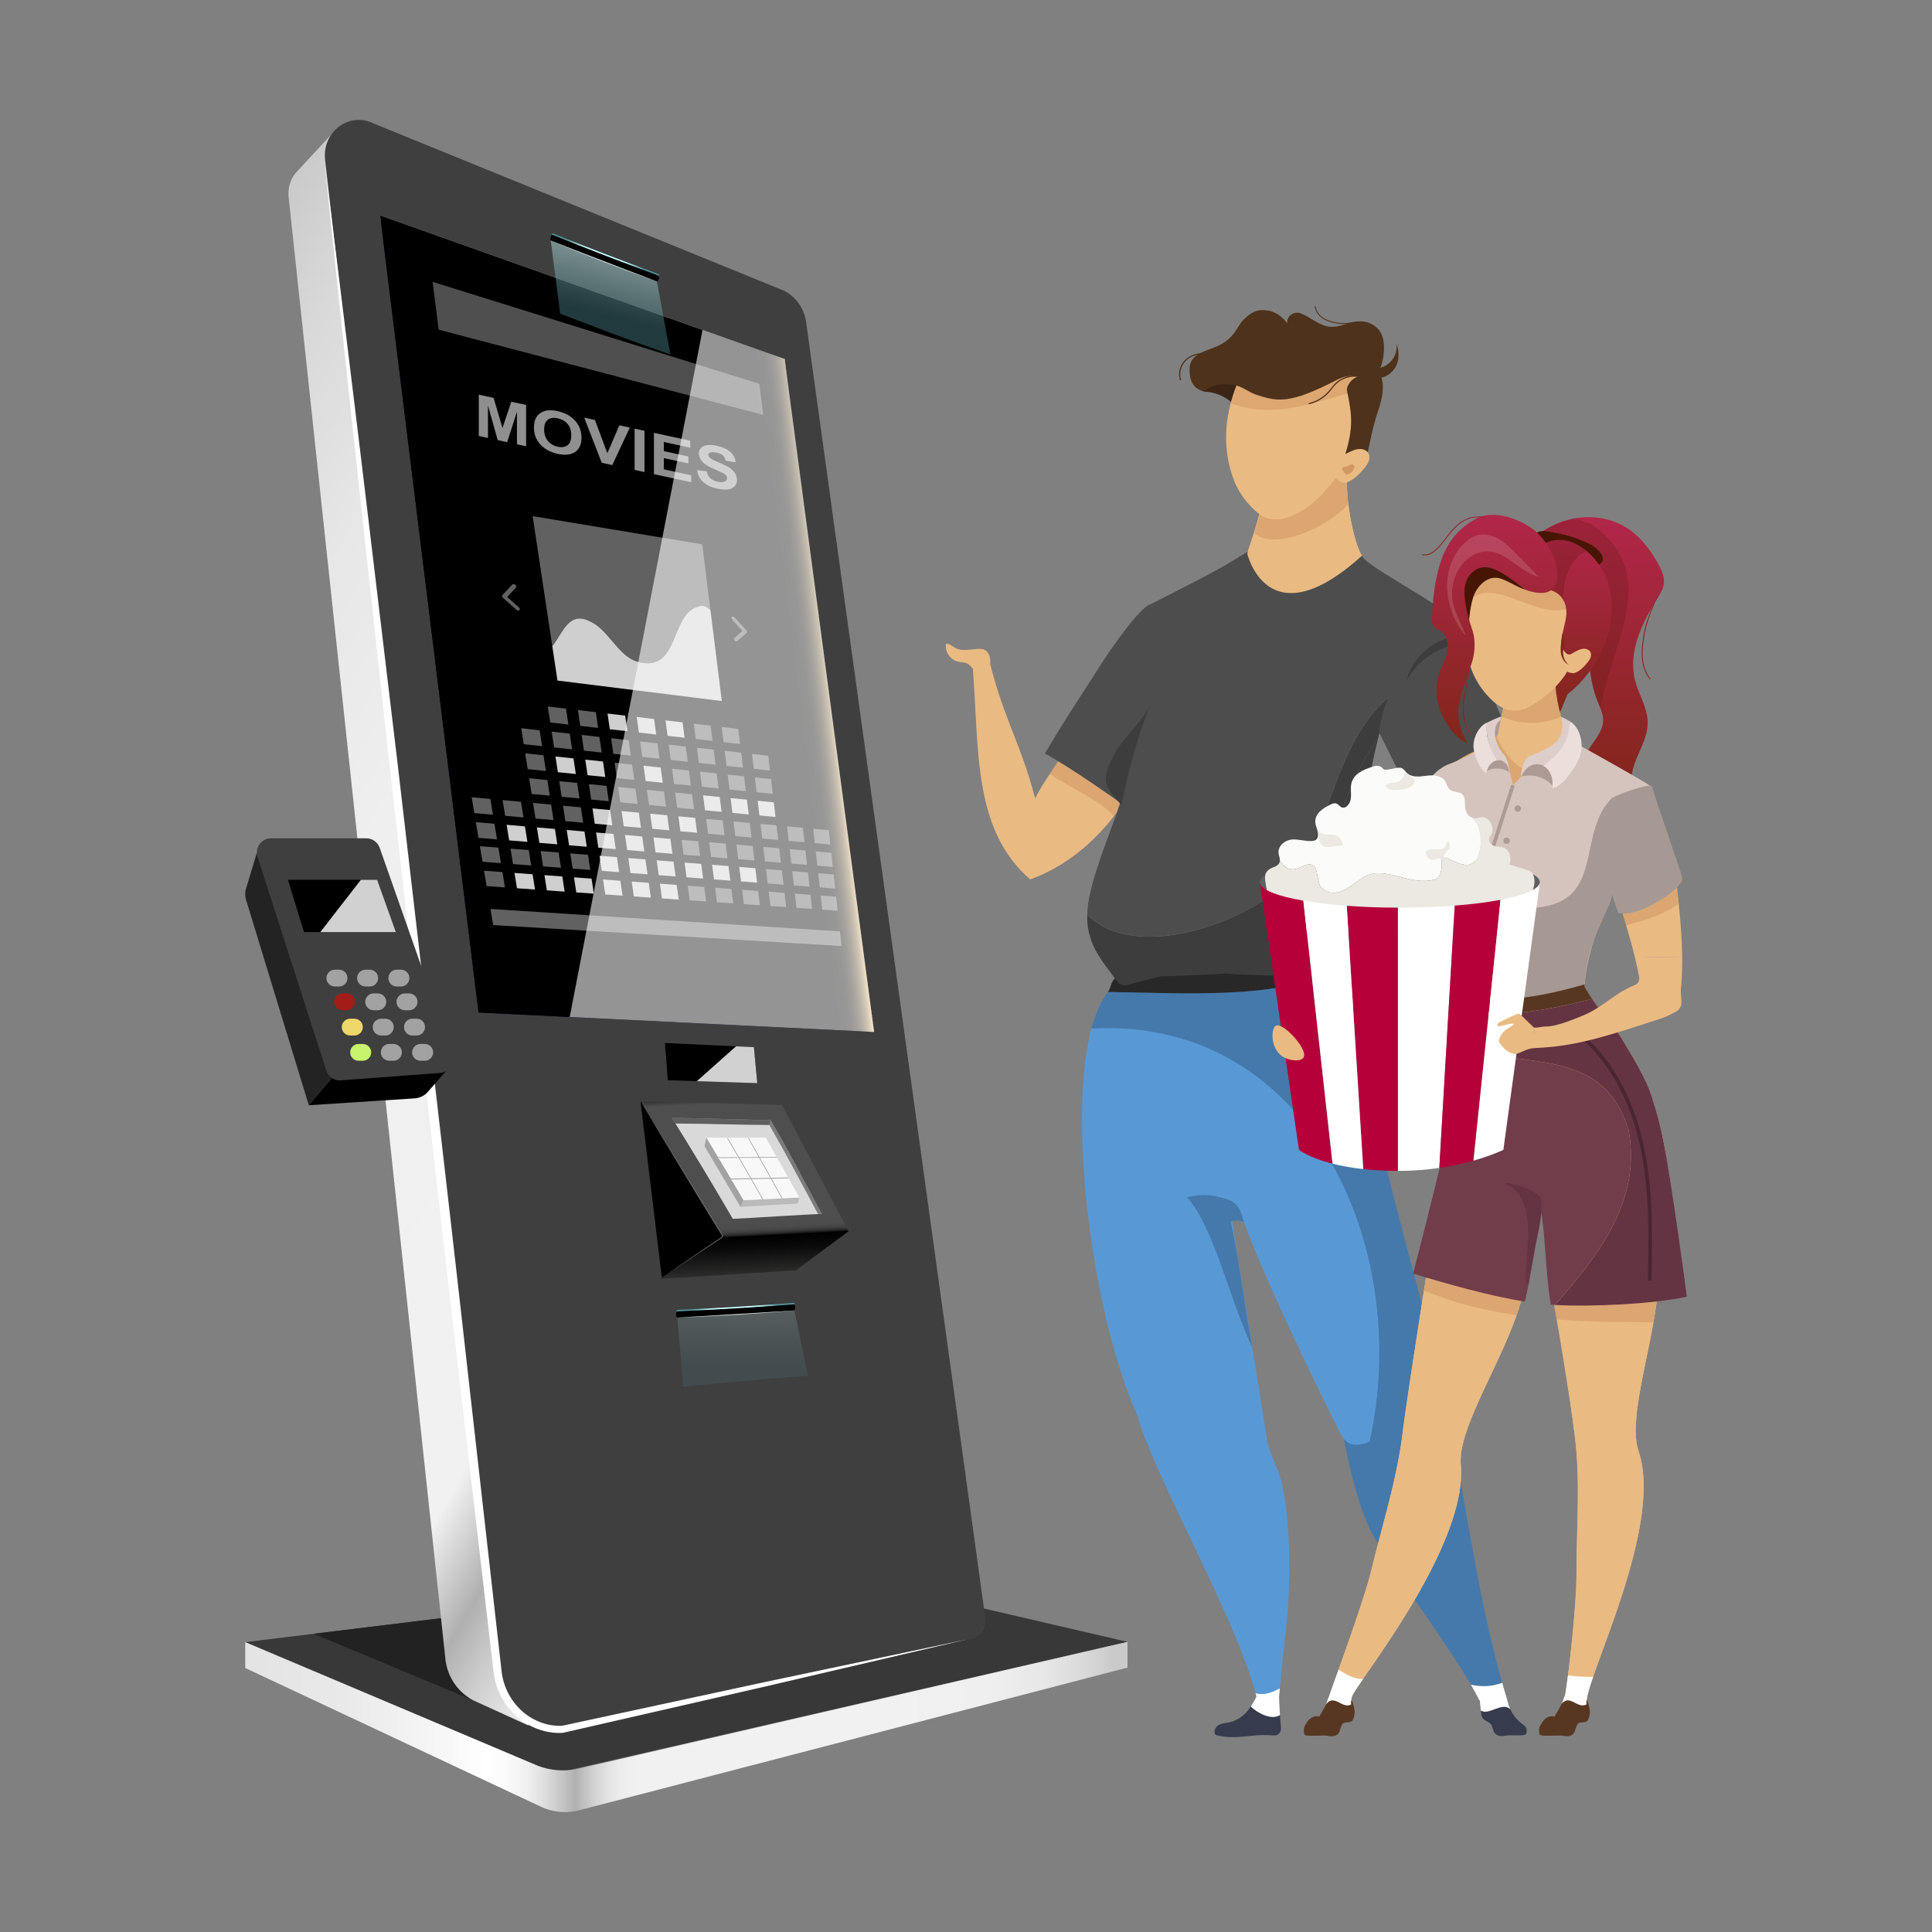<svg xmlns="http://www.w3.org/2000/svg" width="5000" height="5000" enable-background="new 0 0 5000 5000"><rect width="100%" height="100%" fill="#808080" stroke="none"/><path fill="#383838" d="m634.667 4249.873 802.783 339.269 1480.523-340.017-785.914-182.481z"/><linearGradient id="a" x1="2883.308" x2="669.33" y1="4469.4" y2="4469.4" gradientUnits="userSpaceOnUse"><stop offset="0" stop-color="#cacaca"/><stop offset=".034" stop-color="#d9d9d9"/><stop offset=".084" stop-color="#e7e7e7"/><stop offset=".146" stop-color="#efefef"/><stop offset=".257" stop-color="#f1f1f1"/><stop offset=".557" stop-color="#f1f1f1"/><stop offset=".576" stop-color="#ededed"/><stop offset=".593" stop-color="#e2e2e2"/><stop offset=".61" stop-color="#cfcfcf"/><stop offset=".627" stop-color="#b5b5b5"/><stop offset=".63" stop-color="#b0b0b0"/><stop offset=".642" stop-color="#c1c1c1"/><stop offset=".664" stop-color="#dcdcdc"/><stop offset=".687" stop-color="#f0f0f0"/><stop offset=".711" stop-color="#fbfbfb"/><stop offset=".735" stop-color="#fff"/><stop offset=".775" stop-color="#f8f8f8"/><stop offset=".899" stop-color="#e9e9e9"/><stop offset="1" stop-color="#e4e4e4"/></linearGradient><path fill="url(#a)" d="m634.667 4249.873 750.762 317.283a184.229 184.229 0 0 0 107.427 11.038l1425.117-329.069v66.576l-1423.064 370.291a146.616 146.616 0 0 1-94.925-10.197l-765.316-359.027v-66.895z"/><path fill="#222" d="m1225.071 4400.644-413.349-172.437 681.456-83.387-75.928 228.799z"/><linearGradient id="b" x1="-419.67" x2="2803.497" y1="2107.507" y2="3183.881" gradientTransform="rotate(11.507 1571.014 4075.32)" gradientUnits="userSpaceOnUse"><stop offset="0" stop-color="#cacaca"/><stop offset=".072" stop-color="#d9d9d9"/><stop offset=".175" stop-color="#e7e7e7"/><stop offset=".305" stop-color="#efefef"/><stop offset=".538" stop-color="#f1f1f1"/><stop offset=".605" stop-color="#f1f1f1"/><stop offset=".662" stop-color="#b0b0b0"/><stop offset=".696" stop-color="#cecece"/><stop offset=".734" stop-color="#e9e9e9"/><stop offset=".769" stop-color="#f9f9f9"/><stop offset=".795" stop-color="#fff"/><stop offset=".826" stop-color="#f8f8f8"/><stop offset=".922" stop-color="#e9e9e9"/><stop offset="1" stop-color="#e4e4e4"/></linearGradient><path fill="url(#b)" d="m766.342 446.447 106.763-115.341 1140.88 622.1c22.673 6.442 39.608 47.188 48.758 117.312L2521.865 4173.7c4.992 33.743-17.375 65.467-50.835 72.1l-1104.949 219.027-141.01-64.184a137.421 137.421 0 0 1-72.342-107.06L747.024 510.847c-2.686-23.631 4.343-47.064 19.318-64.4z"/><path fill="#3f3f3f" d="m968.81 320.336 1060.73 432.255c30.768 15.799 52.228 46.692 56.99 82.042l5.717 42.431L2549.885 4186.9c3.893 28.929-16.275 54.598-43.935 55.918l-1048.214 232.907c-83.91 4.004-157.847-61.977-167.999-149.919L841.411 414.051c-8.527-73.866 63.242-126.659 127.399-93.715z"/><linearGradient id="c" x1="1130.865" x2="1130.865" y1="745.492" y2="2715.931" gradientTransform="rotate(11.507 1571.014 4075.32)" gradientUnits="userSpaceOnUse"><stop offset="0" stop-color="#467bce"/><stop offset="1" stop-color="#3157b3"/></linearGradient><path fill="url(#c)" d="m983.706 557.604 1046.997 371.775 231.398 1741.387-1023.536-50.409z"/><linearGradient id="d" x1="1246.486" x2="971.836" y1="878.916" y2="2718.447" gradientTransform="rotate(11.507 1571.014 4075.32)" gradientUnits="userSpaceOnUse"><stop offset="0" stop-color="#fff"/><stop offset="0" stop-color="#fefdfa"/><stop offset="0" stop-color="#faeedb"/><stop offset="0" stop-color="#f7e1bf"/><stop offset="0" stop-color="#f4d7a9"/><stop offset="0" stop-color="#f2cf98"/><stop offset="0" stop-color="#f0c98d"/><stop offset="0" stop-color="#efc686"/><stop offset="0" stop-color="#efc584"/><stop offset=".003" stop-color="#caa770"/><stop offset=".006" stop-color="#a08458"/><stop offset=".01" stop-color="#7a6443"/><stop offset=".014" stop-color="#594931"/><stop offset=".019" stop-color="#3d3222"/><stop offset=".024" stop-color="#262015"/><stop offset=".03" stop-color="#15110c"/><stop offset=".037" stop-color="#090705"/><stop offset=".047" stop-color="#020201"/><stop offset=".073"/><stop offset=".203"/><stop offset=".989"/></linearGradient><path fill="url(#d)" d="m983.706 557.604 1046.997 371.775 231.398 1741.387-1023.536-50.409z"/><linearGradient id="e" x1="1610.369" x2="651.363" y1="1492.797" y2="1813.829" gradientTransform="rotate(11.507 1571.014 4075.32)" gradientUnits="userSpaceOnUse"><stop offset="0" stop-color="#fff"/><stop offset="0" stop-color="#fefdfa"/><stop offset="0" stop-color="#faeedb"/><stop offset="0" stop-color="#f7e1bf"/><stop offset="0" stop-color="#f4d7a9"/><stop offset="0" stop-color="#f2cf98"/><stop offset="0" stop-color="#f0c98d"/><stop offset="0" stop-color="#efc686"/><stop offset="0" stop-color="#efc584"/><stop offset=".002" stop-color="#dfb87b"/><stop offset=".009" stop-color="#b19262"/><stop offset=".016" stop-color="#866f4a"/><stop offset=".024" stop-color="#625136"/><stop offset=".032" stop-color="#443825"/><stop offset=".041" stop-color="#2b2318"/><stop offset=".051" stop-color="#18130d"/><stop offset=".062" stop-color="#0a0806"/><stop offset=".077" stop-color="#020201"/><stop offset=".105"/><stop offset=".23"/><stop offset=".989"/></linearGradient><path fill="url(#e)" d="m983.706 557.604 1046.997 371.775 231.398 1741.387-1023.536-50.409z"/><path fill="#fff" d="m2503.847 4242.555-522.858 122.061-523.373 119.769-.693.157-.854.049c-46.361 2.647-92.874-16.298-125.503-48.828-16.429-16.183-29.691-35.538-38.942-56.666a184.806 184.806 0 0 1-10.843-32.803c-2.681-11.32-3.814-22.818-5.1-33.385l-30.253-259.808-60.423-519.625c-40.744-346.366-79.671-692.938-118.753-1039.493l-58.706-519.823-57.015-520.017c-38.25-346.652-75.208-693.449-111.223-1040.356 43.407 346.059 85.868 692.228 127.041 1038.542l62.115 519.431 60.429 519.625c40.337 346.408 80.829 692.802 119.507 1039.402l58.708 519.819 29.315 259.918c1.23 11.07 2.148 21.33 4.413 31.266a164.064 164.064 0 0 0 9.354 29.277c8.044 18.882 19.687 36.247 34.171 50.805 28.822 29.271 69.773 46.379 110.837 44.464l-1.543.206 524.843-113.141 525.349-110.846z"/><radialGradient id="f" cx="2447.723" cy="702.568" r="108.59" gradientTransform="matrix(-.945 -.185 -.145 .982 3981.638 420.873)" gradientUnits="userSpaceOnUse"><stop offset="0" stop-color="#caffff"/><stop offset=".326" stop-color="#caffff"/><stop offset=".444" stop-color="#c6fbfb"/><stop offset=".569" stop-color="#b9eff1"/><stop offset=".698" stop-color="#a3dcdf"/><stop offset=".83" stop-color="#86c0c5"/><stop offset=".962" stop-color="#5f9da5"/><stop offset="1" stop-color="#53929b"/></radialGradient><path fill="url(#f)" d="M1703.4 713.728c-91.622-33.494-182.668-68.499-273.126-104.92-3.152-1.265-2.059-5.764 1.12-4.472a8919.09 8919.09 0 0 0 272.986 104.882c3.185 1.182 2.238 5.68-.98 4.51-.001.004-.001.004 0 0z"/><path d="M1699.998 728.332c-91.769-33.526-182.969-68.584-273.574-105.062-4.208-1.716-.414-17.011 3.827-15.292 90.442 36.445 181.481 71.441 273.099 104.919 4.247 1.551.96 16.968-3.352 15.435.001-.004.001-.004 0 0z"/><path fill="#cacaca" d="M1699.998 728.332c-45.567-17.691-91.374-34.624-136.838-52.499-45.741-17.115-91.091-35.209-136.736-52.563 44.957 19.166 90.496 36.836 135.962 54.723 45.747 17.108 91.409 34.504 137.612 50.339z"/><defs><filter id="g" width="309.975" height="295.452" x="1425.194" y="622.028" filterUnits="userSpaceOnUse"><feFlood flood-color="#fff" flood-opacity="1" result="back"/><feBlend in="SourceGraphic" in2="back"/></filter></defs><mask id="h" width="309.975" height="295.452" x="1425.194" y="622.028" maskUnits="userSpaceOnUse"><g filter="url(#g)"><path fill="url(#SVGID_8_)" d="M1699.998 728.332a8958.494 8958.494 0 0 1-274.804-106.304l24.333 189.644c96.752 37.052 187.693 72.091 285.642 105.808l-35.171-189.148z" mask="url(#h)"/></g></mask><linearGradient id="i" x1="2465.581" x2="2483.685" y1="719.721" y2="926.653" gradientTransform="scale(-1 1) rotate(-9.607 129.206 24921.346)" gradientUnits="userSpaceOnUse"><stop offset=".043" stop-color="#caffff"/><stop offset=".294" stop-color="#9ad3d6"/><stop offset=".586" stop-color="#67a4ac"/><stop offset=".73" stop-color="#53929b"/></linearGradient><path fill="url(#i)" d="M1699.998 728.332a8958.494 8958.494 0 0 1-274.804-106.304l24.333 189.644c96.752 37.052 187.693 72.091 285.642 105.808l-35.171-189.148z" opacity=".4"/><path fill="#fff" d="m1119.706 729.48 15.56 123.777 840.192 220.55-10.342-80.513z" opacity=".31"/><path d="m1657.555 2850.085 55.746 459.829 157.979-109.735 30.949-224.644z"/><linearGradient id="j" x1="1917.207" x2="1941.376" y1="2836.477" y2="3297.655" gradientUnits="userSpaceOnUse"><stop offset="0" stop-color="#363636"/><stop offset=".015" stop-color="#3c3c3c"/><stop offset=".035" stop-color="#4e4e4e"/><stop offset=".697" stop-color="#4e4e4e"/><stop offset=".741" stop-color="#4c4c4c"/><stop offset=".756" stop-color="#454545"/><stop offset=".767" stop-color="#3a3a3a"/><stop offset=".777" stop-color="#292929"/><stop offset=".784" stop-color="#131313"/><stop offset=".789"/><stop offset=".856" stop-color="#0a0a0a"/><stop offset=".967" stop-color="#242423"/><stop offset="1" stop-color="#2d2d2c"/></linearGradient><path fill="url(#j)" d="m2023.896 2859.523-366.341-9.438 213.725 350.094-163.813 109.734 352.304-22.211 136.147-101.138z"/><path fill="#d9d9d9" d="M1994.648 2898.866c50.977 89.246 86.972 157.019 132.832 242.601-40.327 1.438-185.545 10.903-230.991 12.879-52.846-90.571-98.43-166.363-157.515-261.35 49.493.215 212.07 5.457 255.674 5.87z"/><path d="M1991.134 2911.556c48.433 84.938 82.067 148.576 125.859 230.226 3.58-.134 7.152-.262 10.712-.393-43.147-82.819-126.809-231.593-133.057-242.522a13.302 13.302 0 0 0-.348-.002l-3.166 12.691z" opacity=".43"/><path d="M1748.151 2907.761c44.947-.313 203.199 3.905 242.982 3.795l3.167-12.691c-43.488-.412-205.958-5.655-255.325-5.867 3.079 4.929 6.125 9.851 9.176 14.763z" opacity=".56"/><path fill="#bababa" d="M2068.509 3099.277c-1.043 4.183-3.052 11.391-4.105 15.577-23.58.91-122.568 7.435-148.06 8.534l7.709-17.229c26.313-.852 120.05-6.202 144.456-6.882z"/><path fill="#a2a2a2" d="M1916.85 3011.563c-28.6-21.181-58.834-45.328-88.554-66.954l-4.929 21.743 92.977 157.037 7.709-17.229a7262.706 7262.706 0 0 0-7.203-94.597z"/><path fill="#f8f8f8" d="M1924.053 3106.16c-30.525-52.783-63.056-107.095-95.758-161.552l153.479-.36c29.88 52.439 58.787 104.104 86.735 155.029-24.406.679-118.143 6.028-144.456 6.883z"/><path fill="#fff" d="M1933.492 2944.458c.704.007 1.41.017 2.11.022a11143.538 11143.538 0 0 1 87.514 157.044l-2.005.038a11076.604 11076.604 0 0 0-87.619-157.104z"/><path fill="#a2a2a2" d="M1859.243 2997.574c-.363-.783-.718-1.568-1.085-2.354 27.271-.369 126.501-.757 151.735-1.01.42.753.841 1.507 1.259 2.26-25.306.267-124.552.719-151.909 1.104z"/><path fill="#fff" d="M1860.466 2999.869c-.463-.782-.93-1.564-1.396-2.346 27.268-.376 126.874-.795 152.082-1.053.412.749.83 1.497 1.261 2.242-25.192.274-124.716.767-151.947 1.157zM1892.78 3054.943c-.452-.77-.901-1.535-1.356-2.305 26.771-.658 124.492-2.902 149.272-3.418.404.734.815 1.471 1.223 2.203-24.754.532-122.396 2.846-149.139 3.52z"/><path fill="#a2a2a2" d="M1935.307 2944.627c.708.008 1.405.017 2.112.023a11179.502 11179.502 0 0 1 87.425 156.984l-2.006.04a11041.516 11041.516 0 0 0-87.531-157.047z"/><path fill="#fff" d="M1879.62 2945.295c.727-.001 1.454.002 2.176 0a11317.83 11317.83 0 0 1 91.941 159.053l-2.064.063a11253.06 11253.06 0 0 0-92.053-159.116z"/><path fill="#a2a2a2" d="M1881.493 2945.448h2.178a11355.275 11355.275 0 0 1 91.845 158.992c-.691.021-1.374.043-2.065.063a11206.6 11206.6 0 0 0-91.958-159.055z"/><path fill="#a2a2a2" d="M1891.651 3052.65c-.253-.773-.499-1.547-.76-2.32 27.141-.553 123.756-2.498 148.891-2.911.414.741.828 1.483 1.238 2.226-25.294.425-122.046 2.435-149.369 3.005z"/><radialGradient id="k" cx="1832.655" cy="3353.137" r="108.59" gradientTransform="rotate(6.28 1594.106 4013.994)" gradientUnits="userSpaceOnUse"><stop offset="0" stop-color="#caffff"/><stop offset=".326" stop-color="#caffff"/><stop offset=".444" stop-color="#c6fbfb"/><stop offset=".569" stop-color="#b9eff1"/><stop offset=".698" stop-color="#a3dcdf"/><stop offset=".83" stop-color="#86c0c5"/><stop offset=".962" stop-color="#5f9da5"/><stop offset="1" stop-color="#53929b"/></radialGradient><path fill="url(#k)" d="M1753.246 3394.679c100.434-4.453 200.684-10.544 300.71-18.184 3.485-.262 3.556-4.946.038-4.666a9288.682 9288.682 0 0 1-300.56 18.188c-3.496.173-3.714 4.812-.188 4.662 0 .004 0 .004 0 0z"/><path d="M1752.869 3409.84c100.589-4.439 201.006-10.534 301.196-18.184 4.659-.376 4.822-16.325.13-15.956a9316.716 9316.716 0 0 1-300.683 18.19c-4.655.206-5.359 16.118-.643 15.95 0-.003 0-.003 0 0z"/><path fill="#cacaca" d="M1752.869 3409.84c50.218-3.214 100.478-5.621 150.64-9.045 50.243-2.604 100.348-6.274 150.556-9.139-49.989 4.826-100.172 8.029-150.339 11.464-50.247 2.596-100.484 5.495-150.857 6.72z"/><defs><filter id="l" width="338.086" height="198.01" x="1752.869" y="3390.83" filterUnits="userSpaceOnUse"><feFlood flood-color="#fff" flood-opacity="1" result="back"/><feBlend in="SourceGraphic" in2="back"/></filter></defs><mask id="m" width="338.086" height="198.01" x="1752.869" y="3390.83" maskUnits="userSpaceOnUse"><g filter="url(#l)"><path fill="url(#SVGID_13_)" d="M1752.869 3409.84a9324.306 9324.306 0 0 0 302.749-19.01l35.337 169.815c-106.494 6.33-322.453 28.194-322.453 28.194l-15.633-178.999z" mask="url(#m)"/></g></mask><linearGradient id="n" x1="1853.492" x2="1871.309" y1="3355.483" y2="3559.135" gradientTransform="rotate(6.28 1594.106 4013.994)" gradientUnits="userSpaceOnUse"><stop offset=".043" stop-color="#caffff"/><stop offset=".294" stop-color="#9ad3d6"/><stop offset=".586" stop-color="#67a4ac"/><stop offset=".73" stop-color="#53929b"/></linearGradient><path fill="url(#n)" d="M1752.869 3409.84a9324.306 9324.306 0 0 0 302.749-19.01l35.337 169.815c-106.494 6.33-322.453 28.194-322.453 28.194l-15.633-178.999z" opacity=".16"/><path d="m1728.36 2795.627-7.499-96.276 230.188 10.697 8.754 93.203z"/><defs><filter id="o" width="156.387" height="95.349" x="1803.416" y="2707.901" filterUnits="userSpaceOnUse"><feFlood flood-color="#fff" flood-opacity="1" result="back"/><feBlend in="SourceGraphic" in2="back"/></filter></defs><mask id="p" width="156.387" height="95.349" x="1803.416" y="2707.901" maskUnits="userSpaceOnUse"><g filter="url(#o)"><path fill="url(#SVGID_16_)" d="m1951.051 2710.048-46.167-2.147-101.468 90.199 156.387 5.15z" mask="url(#p)"/></g></mask><linearGradient id="q" x1="1881.61" x2="1881.61" y1="2707.901" y2="2803.25" gradientUnits="userSpaceOnUse"><stop offset="0" stop-color="#fff"/><stop offset="1" stop-color="#fff"/></linearGradient><path fill="url(#q)" d="m1951.051 2710.048-46.167-2.147-101.468 90.199 156.387 5.15z" opacity=".82"/><path fill="#666" d="M1670.223 2870.839c49.646 78.757 97.862 158.386 146.84 237.55l36.16 59.724 9.04 14.931 4.519 7.467 2.259 3.732c.711 1.061 1.79 2.914 1.591 4.701-.085 1.781-.956 3.522-2.375 4.613l-3.697 2.486-7.268 4.828-14.539 9.662c-38.704 25.854-77.576 51.453-116.585 76.852 38.33-26.41 76.798-52.615 115.434-78.572l14.466-9.768 7.231-4.883c2.486-1.745 5.124-2.885 5.005-5.325.149-2.072-2.289-4.573-3.568-7.078l-4.577-7.431-9.15-14.863-36.596-59.456c-48.03-79.744-96.825-159.021-144.19-239.17z"/><path fill="#fff" d="M1239.076 1128.308v-106.926l38.336 8.35 23.019 77.951 22.759-67.98 38.423 8.369v106.926l-23.798-5.184v-84.169l-25.183 78.684-24.663-5.372-25.096-89.636v84.169l-23.797-5.182zM1381.863 1106.602c0-10.892 1.933-19.612 5.798-26.162 2.884-4.817 6.822-8.847 11.812-12.087s10.457-5.259 16.399-6.056c7.904-1.099 17.019-.523 27.346 1.726 18.692 4.071 33.648 12.216 44.87 24.434s16.832 27.03 16.832 44.438c0 17.262-5.567 29.555-16.702 36.879s-26.019 8.957-44.653 4.898c-18.865-4.109-33.865-12.227-45-24.353-11.135-12.126-16.702-26.698-16.702-43.717zm26.394 5.02c0 12.108 3.317 22.008 9.952 29.702s15.058 12.652 25.269 14.876c10.211 2.225 18.591.95 25.139-3.824 6.548-4.773 9.822-13.36 9.822-25.759 0-12.253-3.188-22.089-9.563-29.507s-14.841-12.277-25.398-14.576c-10.558-2.3-19.067-1.102-25.529 3.593-6.462 4.694-9.692 13.193-9.692 25.495zM1557.274 1197.615l-45.345-116.803 27.778 6.051 32.105 86.13 31.066-72.37 27.173 5.918-45.432 97.03-27.345-5.956zM1642.34 1216.144v-106.926l25.615 5.579v106.926l-25.615-5.579zM1692.359 1227.039v-106.926l94.066 20.489v18.088l-68.451-14.909v23.705l63.692 13.873v18.016l-63.692-13.873v29.102l70.875 15.438v18.015l-96.49-21.018zM1804.079 1216.582l24.922 3.386c1.5 7.377 4.543 13.219 9.13 17.524 4.586 4.305 10.774 7.306 18.563 9.003 8.25 1.797 14.466 1.68 18.648-.351s6.274-5.015 6.274-8.954c0-2.528-.88-4.872-2.64-7.03s-4.832-4.371-9.216-6.639c-3-1.529-9.836-4.574-20.509-9.135-13.73-5.86-23.365-11.483-28.903-16.872-7.789-7.58-11.683-15.6-11.683-24.061 0-5.446 1.832-10.14 5.495-14.083 3.664-3.943 8.942-6.403 15.836-7.382 6.894-.978 15.216-.405 24.966 1.718 15.923 3.468 27.908 9.021 35.957 16.657 8.048 7.636 12.273 16.41 12.678 26.32l-25.615-4.631c-1.096-5.733-3.447-10.196-7.053-13.389s-9.015-5.574-16.226-7.145c-7.442-1.621-13.27-1.602-17.48.058-2.712 1.063-4.067 2.98-4.067 5.751 0 2.528 1.269 4.969 3.808 7.321 3.23 2.989 11.077 7.081 23.538 12.275s21.678 9.767 27.648 13.717c5.971 3.951 10.645 8.591 14.02 13.921s5.062 11.375 5.062 18.133c0 6.127-2.019 11.425-6.058 15.894s-9.75 7.2-17.134 8.193-16.586.29-27.605-2.11c-16.038-3.494-28.355-9.301-36.951-17.421-8.598-8.119-13.733-18.342-15.405-30.668z" opacity=".56"/><path fill="#fff" d="m1470.989 1875.097-46.938-5.328-6.329-41.306 47.09 5.537zM1547.921 1883.829l-46.213-5.246-6.079-40.96 46.36 5.45z" opacity=".38"/><path fill="#fff" d="m1623.672 1892.428-45.505-5.165-5.836-40.622 45.647 5.367zM1698.269 1900.896l-44.812-5.087-5.602-40.288 44.951 5.285zM1771.737 1909.235l-44.135-5.01-5.373-39.96 44.271 5.205z" opacity=".81"/><path fill="#fff" d="m1844.103 1917.45-43.474-4.935-5.15-39.638 43.605 5.127zM1915.391 1925.542l-42.828-4.862-4.933-39.32 42.955 5.05zM1480.651 1939.375l-46.702-5.004-6.278-40.971 46.853 5.21zM1402.903 1931.044l-47.438-5.083-6.531-41.315 47.592 5.292zM1557.201 1947.578l-45.984-4.928-6.03-40.631 46.129 5.129zM1632.58 1955.654l-45.282-4.851-5.791-40.298 45.424 5.051zM1706.814 1963.609l-44.595-4.778-5.557-39.97 44.733 4.974zM1779.931 1971.443l-43.925-4.706-5.33-39.646 44.058 4.898zM1851.954 1979.161l-43.269-4.637-5.11-39.328 43.4 4.825zM1922.908 1986.764l-42.628-4.568-4.894-39.015 42.754 4.754zM1992.817 1994.255l-42.001-4.501-4.686-38.707 42.124 4.683z" opacity=".38"/><path fill="#fff" d="m1490.236 2003.137-46.469-4.685-6.227-40.64 46.617 4.887z" opacity=".81"/><path fill="#fff" d="m1412.878 1995.337-47.198-4.759-6.478-40.979 47.35 4.964z" opacity=".38"/><path fill="#fff" d="m1566.406 2010.817-45.757-4.613-5.982-40.306 45.901 4.812z" opacity=".81"/><path fill="#fff" d="m1641.417 2018.381-45.062-4.544-5.744-39.977 45.201 4.739z" opacity=".38"/><path fill="#fff" d="m1715.292 2025.83-44.38-4.476-5.514-39.653 44.518 4.667z" opacity=".81"/><path fill="#fff" d="m1788.06 2033.167-43.716-4.408-5.288-39.336 43.848 4.597zM1859.744 2040.395l-43.066-4.343-5.07-39.023 43.195 4.529zM1930.368 2047.516l-42.43-4.279-4.857-38.714 42.555 4.461zM1999.955 2054.532l-41.808-4.216-4.65-38.411 41.931 4.396zM1499.743 2066.388l-46.237-4.371-6.177-40.313 46.385 4.57zM1422.771 2059.11l-46.96-4.44-6.425-40.647 47.111 4.643zM1575.539 2073.554l-45.532-4.305-5.935-39.984 45.675 4.501zM1650.184 2080.612l-44.843-4.24-5.698-39.661 44.98 4.433zM1723.704 2087.563l-44.167-4.176-5.471-39.342 44.303 4.365zM1796.126 2094.41l-43.508-4.113-5.248-39.029 43.64 4.299z" opacity=".38"/><path fill="#fff" d="m1867.474 2101.156-42.865-4.052-5.03-38.721 42.992 4.236zM1937.771 2107.802l-42.234-3.993-4.82-38.417 42.358 4.174zM2007.039 2114.352l-41.617-3.935-4.614-38.119 41.738 4.113z" opacity=".81"/><path fill="#fff" d="m1509.175 2129.135-46.008-4.063-6.127-39.99 46.153 4.258zM1432.585 2122.371l-46.724-4.126-6.374-40.318 46.874 4.324zM1354.802 2115.503l-47.457-4.19-6.627-40.654 47.611 4.393zM1275.797 2108.526l-48.207-4.256-6.888-40.994 48.365 4.462z" opacity=".38"/><path fill="#fff" d="m1584.599 2135.794-45.31-4.001-5.887-39.666 45.451 4.194zM1658.882 2142.354l-44.626-3.941-5.653-39.348 44.762 4.13zM1732.05 2148.815l-43.956-3.881-5.427-39.035 44.09 4.068zM1804.13 2155.18l-43.304-3.824-5.206-38.726 43.434 4.008z" opacity=".81"/><path fill="#fff" d="m1875.144 2161.45-42.665-3.767-4.991-38.422 42.791 3.948zM1945.116 2167.629l-42.039-3.712-4.783-38.123 42.163 3.89zM2014.07 2173.718l-41.428-3.658-4.579-37.829 41.547 3.833zM2082.026 2179.719l-40.83-3.606-4.381-37.539 40.947 3.779zM2149.007 2185.633l-40.245-3.553-4.188-37.254 40.358 3.724z" opacity=".38"/><path fill="#fff" d="m1518.532 2191.382-45.782-3.758-6.078-39.671 45.926 3.951zM1442.321 2185.125l-46.491-3.816-6.323-39.995 46.639 4.012zM1364.927 2178.771l-47.217-3.875-6.574-40.325 47.37 4.075z" opacity=".81"/><path fill="#fff" d="m1286.323 2172.318-47.961-3.937-6.832-40.658 48.117 4.139z" opacity=".38"/><path fill="#fff" d="m1593.587 2197.544-45.088-3.702-5.841-39.352 45.228 3.891zM1667.512 2203.613l-44.411-3.646-5.61-39.039 44.547 3.833zM1740.332 2209.591l-43.748-3.591-5.385-38.73 43.881 3.775z" opacity=".81"/><path fill="#fff" d="m1812.072 2215.48-43.1-3.538-5.166-38.426 43.229 3.719zM1882.756 2221.283l-42.466-3.486-4.954-38.127 42.592 3.664zM1952.407 2227.001l-41.847-3.435-4.746-37.833 41.969 3.612zM2021.047 2232.637l-41.24-3.386-4.545-37.543 41.36 3.559zM2088.698 2238.19l-40.647-3.336-4.348-37.257 40.763 3.507zM2155.383 2243.665l-40.067-3.29-4.157-36.975 40.18 3.457zM1527.563 2251.457l-45.564-3.467-6.031-39.364 45.706 3.657zM1451.716 2245.686l-46.266-3.521-6.273-39.683 46.413 3.713zM1374.698 2239.825l-46.987-3.575-6.522-40.008 47.138 3.772zM1296.479 2233.873l-47.723-3.631-6.778-40.338 47.878 3.831z" opacity=".38"/><path fill="#fff" d="m1602.262 2257.142-44.876-3.415-5.795-39.05 45.014 3.601zM1675.841 2262.74l-44.203-3.363-5.567-38.741 44.339 3.547zM1748.326 2268.256l-43.547-3.314-5.344-38.437 43.678 3.495zM1819.738 2273.69l-42.904-3.265-5.127-38.137 43.032 3.442zM1890.104 2279.045l-42.275-3.217-4.917-37.844 42.4 3.393zM1959.445 2284.321l-41.661-3.17-4.711-37.553 41.782 3.343z" opacity=".81"/><path fill="#fff" d="m2027.784 2289.521-41.06-3.125-4.511-37.266 41.178 3.295zM2095.142 2294.646l-40.472-3.079-4.316-36.985 40.585 3.247zM2161.539 2299.699l-39.895-3.036-4.127-36.707 40.007 3.2z" opacity=".38"/><path fill="#fff" d="m1536.774 2312.738-45.34-3.172-5.984-39.052 45.482 3.359zM1461.3 2307.458l-46.038-3.221-6.223-39.366 46.183 3.41zM1384.663 2302.097l-46.751-3.271-6.469-39.686 46.9 3.464z" opacity=".81"/><path fill="#fff" d="m1306.837 2296.652-47.481-3.322-6.723-40.01 47.635 3.518z" opacity=".38"/><path fill="#fff" d="m1611.112 2317.939-44.659-3.124-5.75-38.744 44.796 3.309zM1684.34 2323.063l-43.993-3.079-5.524-38.439 44.127 3.259zM1756.481 2328.109l-43.341-3.032-5.303-38.139 43.472 3.21z" opacity=".81"/><path fill="#fff" d="m1827.561 2333.083-42.705-2.988-5.087-37.845 42.831 3.163zM1897.602 2337.982l-42.081-2.943-4.879-37.555 42.205 3.117zM1966.627 2342.812l-41.472-2.902-4.675-37.268 41.592 3.071zM2034.658 2347.571l-40.875-2.86-4.477-36.986 40.992 3.027zM2101.716 2352.263l-40.291-2.82-4.284-36.709 40.405 2.985zM2167.822 2356.888l-39.72-2.78-4.096-36.435 39.831 2.941zM1527.896 1608.621c45.633 20.369 70.325 86.113 118.492 102.832 113.715 35.365 85.56-122.151 161.334-141.889 12.803-4.264 22.679.358 30.958 9.777l-21.308-170.598-438.879-72.944 50.834 336.625c26.956-33.297 42.673-93.312 98.569-63.803z" opacity=".38"/><path fill="#fff" d="M1807.723 1569.564c-75.775 19.738-47.619 177.254-161.334 141.889-48.167-16.719-72.859-82.463-118.492-102.832-55.896-29.509-71.613 30.506-98.569 63.804l13.415 88.833 425.279 52.993-29.34-234.91c-8.281-9.419-18.156-14.041-30.959-9.777z" opacity=".81"/><path fill="#fff" d="M1326.111 1512.585l-25.704 27.322c-1.648 1.751-1.516 4.679 1.108 7.024l34.795 31.091c5.812 5.193 12.629-.654 6.82-5.854l-34.751-31.107 1.104 7.018 25.663-27.297c3.903-4.152-5.097-12.383-9.035-8.197zM1900.728 1597.524l30.719 33.72c1.957 2.148 2.585 4.966.783 6.549-8.013 7.038-16.032 14.083-24.059 21.132-4.046 3.555-11.896-3.991-7.84-7.551l24.097-21.146.786 6.555-30.758-33.706c-4.71-5.161 1.534-10.754 6.272-5.553zM2177.866 2448.299l-901.582-54.221-7.012-41.731 904.432 58.075z" opacity=".38"/><defs><filter id="r" width="787.691" height="1816.873" x="1474.409" y="853.893" filterUnits="userSpaceOnUse"><feFlood flood-color="#fff" flood-opacity="1" result="back"/><feBlend in="SourceGraphic" in2="back"/></filter></defs><mask id="s" width="787.691" height="1816.873" x="1474.409" y="853.893" maskUnits="userSpaceOnUse"><g filter="url(#r)"><path fill="url(#SVGID_19_)" d="m2030.703 929.381-212.59-75.488-343.704 1778.08 787.692 38.793z" mask="url(#s)"/></g></mask><linearGradient id="t" x1="2285.892" x2="1730.506" y1="1005.883" y2="2715.183" gradientUnits="userSpaceOnUse"><stop offset="0" stop-color="#fff"/><stop offset=".87" stop-color="#fff"/></linearGradient><path fill="url(#t)" d="m2030.703 929.381-212.59-75.488-343.704 1778.08 787.692 38.793z" opacity=".58"/><path fill="#232323" d="m664.765 2206.841-27.904 92.417a51.416 51.416 0 0 0 .048 29.878l162.244 531.222 65.093-76.968-199.481-576.549z"/><path d="m799.153 2860.357 65.093-76.968 305.379-29.231-62.092 71.249a50.367 50.367 0 0 1-34.706 17.169l-273.674 17.781z"/><path fill="#3f3f3f" d="m666.563 2217.663 177.903 552.868c5.214 16.203 20.848 26.726 37.822 25.457l256.073-19.146c24.187-1.809 40.06-26.09 32.011-48.971l-187.741-533.722a36.845 36.845 0 0 0-34.758-24.619H701.638c-24.988 0-42.729 24.345-35.075 48.133z"/><path d="m745.212 2276.894 41.494 135.371h237.807l-48.495-135.371z"/><defs><filter id="u" width="195.572" height="135.372" x="828.941" y="2276.894" filterUnits="userSpaceOnUse"><feFlood flood-color="#fff" flood-opacity="1" result="back"/><feBlend in="SourceGraphic" in2="back"/></filter></defs><mask id="v" width="195.572" height="135.372" x="828.941" y="2276.894" maskUnits="userSpaceOnUse"><g filter="url(#u)"><path fill="url(#SVGID_22_)" d="M976.019 2276.894h-42.063l-105.015 135.371h195.572z" mask="url(#v)"/></g></mask><linearGradient id="w" x1="926.727" x2="926.727" y1="2276.894" y2="2412.265" gradientUnits="userSpaceOnUse"><stop offset="0" stop-color="#fff"/><stop offset="1" stop-color="#fff"/></linearGradient><path fill="url(#w)" d="M976.019 2276.894h-42.063l-105.015 135.371h195.572z" opacity=".82"/><path fill="#a21d18" d="M896.922 2614.543H886.03c-11.981 0-21.784-9.803-21.784-21.783 0-11.981 9.803-21.784 21.784-21.784h10.892c11.981 0 21.784 9.803 21.784 21.784 0 11.98-9.803 21.783-21.784 21.783z"/><path fill="#a2a2a2" d="M877.472 2553.082H866.58c-11.981 0-21.784-9.803-21.784-21.784 0-11.981 9.803-21.784 21.784-21.784h10.892c11.981 0 21.784 9.803 21.784 21.784 0 11.981-9.803 21.784-21.784 21.784zM956.827 2553.082h-10.892c-11.981 0-21.784-9.803-21.784-21.784 0-11.981 9.803-21.784 21.784-21.784h10.892c11.981 0 21.784 9.803 21.784 21.784 0 11.981-9.802 21.784-21.784 21.784zM1037.739 2553.082h-10.892c-11.981 0-21.784-9.803-21.784-21.784 0-11.981 9.803-21.784 21.784-21.784h10.892c11.981 0 21.784 9.803 21.784 21.784 0 11.981-9.803 21.784-21.784 21.784zM977.833 2614.543h-10.892c-11.981 0-21.784-9.803-21.784-21.783 0-11.981 9.803-21.784 21.784-21.784h10.892c11.981 0 21.784 9.803 21.784 21.784 0 11.98-9.803 21.783-21.784 21.783zM1058.745 2614.543h-10.892c-11.981 0-21.783-9.803-21.783-21.783 0-11.981 9.802-21.784 21.783-21.784h10.892c11.981 0 21.784 9.803 21.784 21.784 0 11.98-9.803 21.783-21.784 21.783zM997.283 2679.895h-10.892c-11.981 0-21.784-9.803-21.784-21.783 0-11.981 9.803-21.784 21.784-21.784h10.892c11.981 0 21.784 9.803 21.784 21.784 0 11.98-9.803 21.783-21.784 21.783zM1078.195 2679.895h-10.892c-11.981 0-21.784-9.803-21.784-21.783 0-11.981 9.802-21.784 21.784-21.784h10.892c11.981 0 21.784 9.803 21.784 21.784 0 11.98-9.803 21.783-21.784 21.783zM1018.289 2745.247h-10.892c-11.981 0-21.784-9.803-21.784-21.784 0-11.981 9.803-21.783 21.784-21.783h10.892c11.981 0 21.784 9.802 21.784 21.783 0 11.981-9.803 21.784-21.784 21.784zM1099.201 2745.247h-10.892c-11.981 0-21.784-9.803-21.784-21.784 0-11.981 9.803-21.783 21.784-21.783h10.892c11.981 0 21.784 9.802 21.784 21.783-.001 11.981-9.803 21.784-21.784 21.784z"/><path fill="#eed869" d="M917.149 2679.895h-10.892c-11.981 0-21.784-9.803-21.784-21.783 0-11.981 9.803-21.784 21.784-21.784h10.892c11.981 0 21.784 9.803 21.784 21.784.001 11.98-9.802 21.783-21.784 21.783z"/><path fill="#c7f36d" d="M938.934 2745.247h-10.892c-11.981 0-21.784-9.803-21.784-21.784 0-11.981 9.803-21.783 21.784-21.783h10.892c11.981 0 21.784 9.802 21.784 21.783-.001 11.981-9.803 21.784-21.784 21.784z"/><path fill="#eaba83" d="M2678.971 2066.42c-34.639-135.266-81.71-208.492-116.781-349.477l-44.306 15.168c16.146 210.905.434 416.15 148.161 543.696 109.843-38.648 202.923-127.817 263.181-232.396-48.009-52.048-105.291-85.56-164.181-115.856-23.236 44.305-66.721 96.949-86.074 138.865z"/><path fill="#d19864" d="M2765.045 1927.556c-11.907 27.371-36.718 50.369-48.026 75.579 57.682 38.729 126.309 65.838 165.908 109.021 16.991-21.853 32.539-44.861 46.299-68.744-48.009-52.048-105.291-85.56-164.181-115.856z" opacity=".58"/><path fill="#c99a4a" d="M3702.762 2052.277a175.095 175.095 0 0 0-2.526-35.76c-.566-3.238-1.993-7.19-5.271-7.446-2.584-.202-4.582 2.123-6.11 4.216l-16.888 23.146c-4.145 5.681-8.34 11.452-10.807 18.038-14.953 39.914 41.395 4.296 41.602-2.194z"/><path fill="#363b4e" d="M3237.008 4416.525c-11.404 17.098-26.688 33.04-52.305 40.081-10.212 2.804-21.407 2.538-30.718 7.589-9.312 5.046-15.051 19.038-7.19 26.135 53.171 13.66 88.749-3.458 143.489.698 5.331.407 10.979.97 15.769-1.401 7.086-3.514 9.89-12.516 8.947-20.365-.475-3.961-1.465-16.008-2.45-30.789-20.919 13.645-55.899-3.432-75.542-21.948z"/><path fill="#fff" d="M3251.913 4391.149c-4.471 8.132-9.245 16.888-14.905 25.376 19.644 18.516 54.623 35.593 75.542 21.947-.968-14.499-1.93-31.627-2.398-46.393-1.259-39.634-26.294-59.038-58.239-.93zM3908.488 4423.185c-1.952-4.263-3.69-8.635-4.999-13.138-3.396-11.686-5.005-24.768-13.595-33.392-11.606-11.64-41.833-11.604-53.468.834-11.12 11.882-4.932 34.372-3.909 49.716 21.765 12.565 52.847-2.191 75.971-4.02z"/><path fill="#363b4e" d="M3948.936 4470.342c-2.774-4.227-7.128-7.086-11.139-10.157-12.628-9.669-22.69-22.546-29.309-37-21.842-19.413-54.206 16.585-75.971 4.021.016.221.051.473.063.693.405 7.031 1.018 14.61 5.592 19.968 5.331 6.247 14.729 7.835 19.961 14.158 5.418 6.554 4.967 16.475 10.144 23.22 6.382 8.313 18.801 8.805 29.016 6.443 10.214-2.363 46.418 1.97 51.36-3.448 3.402-3.735 3.055-13.676.283-17.898z"/><path fill="#5899d5" d="M3312.209 4369.609c14.598-157.38 23.971-191.284 24.013-312.618.027-82.344-4.923-192.531-31.282-256.199-28.816-69.608-32.435-103.573-74.624-180.127-19.131-34.708-39.829-69.969-40.112-133.022-68.829 10.846-138.464 15.077-208.361 11.217a56224.573 56224.573 0 0 1 27.391 95.381c6.433 22.476 12.865 44.941 19.3 67.417 9.894 34.558-96.146-35.303-85.986-.814 51.712 175.535 250.806 515.05 306.739 720.949 20.975 7.136 41.947-.514 62.922-12.184z"/><path fill="#fff" d="M3249.285 4381.792c.848 3.116 1.789 6.232 2.627 9.358-7.997 14.293 30.271 8.855 58.239.924.701-7.88 1.378-15.137 2.058-22.465-20.975 11.67-41.947 19.32-62.924 12.183z"/><path fill="#4579ab" d="M3887.781 4355.176c-61.96-219.248-90.932-439.897-144.87-729.206-26.639-142.875-64.495-148.179-104.653-287.856-.611-2.132-1.202-4.363-1.811-6.504-79.218 41.634-161.742 78.172-246.48 106.508 32.625 56.229 65.678 113.303 98.076 172.186 12.922 23.48-20.526 21.296-20.132 48.104.308 20.877 31.79 205.085 77.197 298.496 39.604 81.469 197.927 292.971 261.737 403.318 31.884 6.512 57.606 3.618 80.936-5.046z"/><path fill="#fff" d="M3806.846 4360.221c8.747 15.118 16.173 28.668 21.676 39.916 34.912 5.297 71.957.251 68.576-12.123-3.176-11.117-6.246-21.982-9.316-32.838-23.331 8.664-49.053 11.558-80.936 5.045z"/><path fill="#3d3d3d" d="M3501.653 2384.304c2.502-11.289-25.92-44.447-14.693-75.906 14.693-41.172 46.979-267.72 79.843-398.332-121.461 169.733-140.03 379.211-145.509 591.583a639.075 639.075 0 0 0 36.126-20.848c25.039-15.566 37.852-67.712 44.233-96.497z"/><path fill="#eaba83" d="M3212.234 1750.387c64.807-143.368 243.184-173.171 312.379-312.151-27.895-45.162-51.889-205.975-30.93-233.124-55.627.05-90.667.101-146.292.146-7.854.01-16.229.166-22.749 4.543-7.029 4.714-30.875 13.228-33.728 21.199-21.603 60.371-39.88 135.356-61.482 195.727-4.999 3.574-10.275 6.705-15.417 10.037-11.902 104.543-25.038 209.08-1.781 313.623z"/><path fill="#eaba83" d="M3493.684 1205.112c-55.627.05-90.666.101-146.291.146-7.854.01-16.229.166-22.75 4.543-7.029 4.714-30.875 13.228-33.728 21.199-21.603 60.371-39.88 135.356-61.482 195.727-4.012 2.865-8.216 5.423-12.372 8.057 12.058 107.91 75.029 196.456 203.647 104.583 24.581-20.485 52.437-41.805 80.945-64.246 8.439-11.509 16.33-23.566 22.96-36.885-27.894-45.162-51.887-205.974-30.929-233.124z"/><path fill="#d19864" d="M3217.061 1434.784c-1.023.648-2.029 1.322-3.045 1.98-11.902 104.543-25.039 209.081-1.781 313.624 58.596-129.632 209.783-166.672 289.419-275.266-28.509 22.44-56.364 43.76-80.945 64.246-128.619 91.871-191.591 3.326-203.648-104.584z" opacity=".31"/><path fill="#3d3d3d" d="M3283.622 2320.407c-123.455 88.184-359.176 157.147-469.774 46.83-5.286 126.682 126.676 177.646 63.203 210.827 198.458 29.783 360.191 22.031 544.294-76.445 5.479-212.362 24.003-421.83 145.458-591.553 3.914-15.56 7.833-31.11 12.162-46.58a361.249 361.249 0 0 0 3.186-12.172 4601.639 4601.639 0 0 0 20.381 42.107c-1.991-30.186-4.527-59.697-10.121-87.661-164.687 144.101-144.101 411.718-308.789 514.647z"/><path fill="#4d4d4d" d="M3912.728 1925.365c-92.843 6.795-198.036 74.725-250.736 149.248-29.644-50.439-68.14-129.074-92.02-177.453-1.853-30.266 22.438-91.4 22.438-91.4-164.687 144.101-144.101 411.718-308.788 514.647-123.516 88.104-359.225 157.068-469.771 46.73.206-4.945.206-9.881.823-15.027 6.999-76.785 54.553-184.861 84.608-274.824 0 0-136.193-96.731-195.068-126.997 64.76-109.792 101.615-161.575 133.483-212.868 41.499-66.794 114.285-166.71 137.887-172.59 2.265-2.875-3.294 1.648 0 0 133.809-68.341 179.375-89.884 253.896-138.062-.617 2.061-1.029 4.121-1.441 6.383 0 0 52.907 225.42 296.644 5.146.617 1.035 1.441 2.473 2.059 3.498 28.82 39.935 291.495 161.601 290.467 225.419 0 3.498-.617 6.383-1.441 9.258 9.882 26.969 22.645 59.707 32.732 87.701 26.145 72.877 46.935 106.841 64.228 161.191z"/><path fill="#eaba83" d="M3932.244 2039.13c-12.388-45.494-28.048-84.019-37.479-113.681-92.848 6.785-153.472 61.965-212.048 118.667 31.611 53.908 66.484 106.468 104.759 152.213 0 0-44.531 32.729-75.41 81.62-73.528 116.419-102.93 165.974-196.211 271.893-.713.81 11.05 54.045 11.05 54.045 18.618-9.669 268.186-192.622 350.747-287.541 28.232-32.457 82.762-82.907 82.422-113.786-.4-36.447-18.255-128.269-27.83-163.43z"/><path fill="#d19864" d="M3904.406 1953.721c-3.561-10.072-6.899-19.651-9.641-28.275-92.848 6.785-153.472 61.969-212.048 118.67 7.235 12.343 14.69 24.577 22.271 36.709 50.483-67.407 120.902-101.865 199.418-127.104zM3494.132 1207.751c-55.626.05-90.665.101-146.291.146-7.854.01-16.228.166-22.75 4.543-7.028 4.714-30.875 13.228-33.728 21.199-15.624 43.665-30.74 98.316-45.401 146.213 50.395 44.796 184.203-10.1 243.641-75.318-5.211-44.303-5.009-84.424 4.529-96.783z" opacity=".58"/><path fill="#3b2616" d="M3111.363 1008.737c.686 1.634 1.541 3.365 3.212 4.219 1.207.617 2.648.67 4.028.735 31.203 1.453 61.343 16.361 79.766 39.452 1.179 1.479 2.782 3.175 4.746 2.828 1.061-.188 1.874-.949 2.592-1.688 13.473-13.866 18.631-32.991 19.864-51.511.438-6.592.406-13.39-2.174-19.557-4.134-9.878-14.412-16.795-25.446-19.947-11.033-3.152-22.843-3.034-34.38-2.39-12.092.676-43.073-.667-52.894 6.589-11.023 8.146-3.794 30.596.686 41.27z"/><path fill="#eaba83" d="M3195.733 1009.122c-26.362 74.279-31.227 147.76-6.417 222.479 15.147 45.617 42.561 76.955 66.227 96.188 36.936 30.016 80.994 15.007 121.302-10.784 40.307-25.79 84.459-80.962 106.831-121.983 34.289-62.875 55.098-118.055 47.959-188.563-9.088-89.762-78.069-152.459-159.198-148.915-81.531 3.562-152.792 84.208-176.704 151.578z"/><path fill="#d19864" d="M3531.676 1007.176c-.025-.246-.016-.472-.041-.719-9.086-89.762-78.068-152.454-159.198-148.911-81.53 3.559-152.791 84.208-176.704 151.575-4.111 11.589-7.501 23.159-10.537 34.713 120.924 44.434 228.125-9.177 346.48-36.658z" opacity=".55"/><path fill="#4e321b" d="M3539.785 1170.191c8.511-38.464 12.565-64.177 27.001-107.655 12.607-37.973 22.619-84.429-9.354-111.243l-41.696 21.871c-8.05 4.223-16.382 8.679-21.599 15.701-4.981 6.705-9.65 15.016-8 22.981 12.175 58.771 18.991 95.97-9.409 178.096 17.04-27.027 45.584-31.186 63.057-19.751z"/><path fill="#4e321b" d="M3251.797 1021.813c-19.393-6.189-38.031-22.509-58.127-25.722-20.096-3.213-41.702-3.283-59.841 5.259-9.537 4.491-19.254 11.605-19.254 11.605-30.039-8.558-36.989-33.11-35.813-61 1.6-37.896 46.722-43.763 76.825-58.553 15.558-7.644 29.035-18.801 38.899-32.203 8.565-11.638 14.536-25.021 25.222-35.084 20.063-18.892 33.19-26.659 61.604-22.43 31.829 4.737 50.195 33.845 50.195 33.845l-.115-.828c-2.479-17.822 16.844-32.563 34.996-25.72l.29.111c26.035 10.074 46.988 32.059 75.123 34.557 27.35 2.429 52.98-14.589 80.451-14.077 19.57.364 38.611 10.378 48.807 25.669 9.75 14.623 11.293 32.594 10.494 49.708-1.149 24.661-7.148 50.152-24.052 69.387-2.087 2.374-4.685 4.805-8.008 4.99-2.997.167 5.205 21.514-5.209 9.812-12.595-14.151-44.865-28.613-84.599-7.952-123.435 64.187-154.496 55.667-207.888 38.626z"/><path fill="#4e321b" d="M3569.865 952.136c27.86-4.695 48.824-34.535 43.796-62.336 6.94 16.973 7.98 36.655 1.042 53.629-6.938 16.974-22.297 30.708-40.349 33.927-9.632 1.718-20.257.259-27.801-5.969s-10.911-17.837-6.025-26.313c4.886-8.476 18.618-10.74 24.756-3.122l4.581 10.184z"/><path fill="#eaba83" d="M3497.508 1167.455c7.737-3.381 16.074-6.018 24.493-5.373 8.42.644 16.944 5.142 20.469 12.816 2.698 5.875 2.166 12.843-.129 18.888-2.296 6.044-6.203 11.327-10.235 16.38-10.233 12.824-21.79 24.905-35.911 33.258-6.293 3.723-13.521 6.74-20.747 5.622-9.884-1.529-17.067-10.381-21.027-19.565-14.452-33.517 17.017-50.634 43.087-62.026z"/><path fill="#d19864" d="M3486.265 1206.959c2.931-1.335 5.483-3.436 8.491-4.586 3.009-1.15 6.883-1.072 8.927 1.417 1.756 2.138 1.557 5.277.771 7.929-2.255 7.625-8.833 13.806-16.582 15.585-1.128.259-2.308.43-3.438.183-1.421-.311-2.617-1.248-3.683-2.237a29.06 29.06 0 0 1-6.176-8.223c-5.127-10.201 6.109-7.526 11.69-10.068z"/><path fill="#4e321b" d="m3565.242 882.467-2.273-.632c3.501-12.703-2.176-27.904-13.803-36.955-10.279-8.005-24.538-11.591-40.073-10.096-3.891.371-7.829 1.051-11.634 1.702-3.871.663-7.871 1.349-11.87 1.726-8.37.796-17.542.316-27.96-1.465-14.557-2.474-25.989-6.662-34.942-12.807-11.372-7.81-18.757-19.036-20.276-30.804l2.346-.304c1.429 11.104 8.449 21.735 19.268 29.163 8.668 5.944 19.79 10.011 34.007 12.43 10.205 1.732 19.14 2.2 27.339 1.44 3.909-.371 7.859-1.051 11.689-1.708 3.847-.656 7.828-1.343 11.809-1.72 16.144-1.593 30.999 2.206 41.745 10.582 12.367 9.623 18.378 25.845 14.628 39.448zM3053.771 984.469c-6.71-20.945 1.41-45.434 19.316-58.222 12.648-9.038 28.281-11.737 43.397-14.351 13.293-2.297 27.041-4.668 38.565-11.366l1.532 2.625c-12.005 6.972-26.021 9.397-39.581 11.737-15.456 2.674-30.063 5.197-42.151 13.834-16.849 12.035-24.501 35.089-18.186 54.818l-2.892.925zM3387.33 1046.356l-.693-2.966c19.767-4.613 38.062-15.542 51.512-30.773 2.347-2.65 4.596-5.489 6.766-8.236 3.215-4.06 6.54-8.26 10.284-12.016 16.83-16.879 42.668-24.215 65.898-18.775l-.705 2.966c-22.197-5.27-46.94 1.805-63.042 17.96-3.622 3.628-6.887 7.756-10.047 11.749-2.2 2.778-4.474 5.653-6.868 8.37-13.871 15.693-32.725 26.962-53.105 31.721z"/><path fill="#3d3d3d" d="M3638.617 1764.171c3.943-14.827 15.739-50.985 49.99-80.661 47.773-41.391 103.924-39.573 116.361-38.872a41.75 41.75 0 0 1 7.736 7.915 41.932 41.932 0 0 1 6.618 13.296c-16.442-1.459-62.072-3.321-109.53 24.142-42.444 24.563-63.303 59.248-71.175 74.18z"/><path fill="#5899d5" d="M2824.401 2661.592c-65.72 248.944 9.838 804.68 142.586 1049.137 10.997 20.254 24.226 32.799 42.888 46.318 19.744 14.304 46.676 13.129 70.955 15.34 67.93 6.191 137.382-5.116 199.833-32.558-24.592-166.436-68.688-424.192-93.28-590.628 10.668 4.563 21.335 9.127 32.004 13.7 50.511 138.764 170.984 391.152 246.725 541.063 5.209 10.313 10.754 21.028 20.118 27.793 16.827 12.152 38.664 7.569 58.702-.864 110.957-498.414-152.643-1123.053-720.531-1069.301z"/><path fill="#282828" d="M3477.733 2507.018c-3.72-7.75-3.608-36.85-16.558-32.859-203.023 62.502-559.807 49.435-573.832 57.254-13.128 7.318-10.576 23.14-20.376 36.096 189.729 1.206 434.637 22.375 610.766-60.491z"/><path fill="#4579ab" d="M3738.102 3594.075c-97.586-371.907-197.185-714.582-250.896-1051.997-1.879-11.791-4.36-24.406-9.473-35.061-176.129 82.866-421.037 61.697-610.766 60.49-18.762 24.818-32.192 58.15-42.565 94.084 567.901-29.763 831.486 570.888 720.529 1069.302 5.823-2.452 11.518-5.187 16.865-7.981 52.486-27.441 104.973-54.872 157.46-82.313 16.662-8.704 25.522-21.077 18.846-46.524z"/><path fill="#4579ab" d="M3241.004 3487.646c-63.072-134.793-97.383-306.717-169.021-389.673 42.201-6.996 52.769-7.586 91.676 2.094 39.114 9.881 45.084 25.732 55.789 62.783 0 0-18.528-8.645-34.38-1.025 17.704 72.051 36.796 223.903 55.936 325.821z"/><path fill="#3d3d3d" d="M3373.455 2494.215c-18.481 12.384-37.643 25.052-59.52 29.094-11.854 2.19-24.016 1.737-36.062 1.276l-66.877-2.556c-20.522-.784-41.561-1.679-60.502-9.616 7.733-7.799 18.947-10.789 29.599-13.467l121.496-30.55c35.633-8.959 71.6-17.968 108.322-19.13 18.69-.591 15.5 8.852 4.327 17.625-12.738 10.005-27.32 18.304-40.783 27.324zM2883.364 2527.64c5.049 9.032 11.125 18.892 21.135 21.512 6.351 1.663 13.043.005 19.396-1.648l61.044-15.89c12.241-3.187 25.15-6.754 33.89-15.898-7.59-5.628-16.855-8.434-25.961-10.962a735.441 735.441 0 0 0-78.907-17.3c-9.707-1.575-38.394-7.834-45.172 2.317-6.488 9.713 10.115 29.889 14.575 37.869z"/><path fill="#eaba83" d="M3496.648 2596.105c25.093.684 43.713-3.971 63.997-14.5l-24.105-52.847c-26.155 33.454-53.14 32.684-39.892 67.347z"/><path fill="#3d3d3d" d="M2977.469 1821.997a1456.548 1456.548 0 0 0-74.824 261.731c-48.604-53.692-52.664-65.031-18.893-131.351 22.42-44.028 77.443-88.576 93.717-130.38z"/><path fill="#eaba83" d="M3534.007 2596.171c-3.828 3.306-9.929 12.136-14.502 14.296-9.184 4.339-21.023 2.464-29.13-3.656-7.028-5.307-15.403-10.686-21.01-17.478-5.606-6.791-14.41-12.536-22.813-9.898-3.498 1.098-6.465 3.538-9.986 4.557s-8.258-.214-9.015-3.801c-.478-2.27.831-4.502 2.173-6.395 10.531-14.846 26.813-25.497 44.633-29.2 5.572-1.158 12.424-1.184 15.728 3.451 2.765 3.879 1.933 9.741 5.319 13.092 3.721 3.68 9.842 2.064 14.98 1.073 10.413-2.007 27.116.994 33.114 10.993 8.94 14.902 1.532 13.448-9.491 22.966zM2548.071 1681.616c-3.905-1.908-8.371-2.302-12.718-2.317-21.77-.079-45.443 8.094-64.154-3.033-7.417-4.411-14.678-11.899-23.065-9.872-3.341 19.895 10.75 41.153 30.374 45.826 8.88 2.114 18.701 1.299 26.539 5.976 7.639 4.558 11.756 13.425 19.01 18.571 7.801 5.534 18.959 5.833 27.048.723 17.034-10.766 15.285-46.926-3.034-55.874zM4276.239 2065.737c-45.354-22.362-81.804 60.996-100.067 100.773-15.98 34.813-20.489-3.22-15.98 34.813 7 59.15 27.671 122.809 48.033 192.307 47.606-11.979 94.82-25.152 136.242-55.681-3.006-29.24-6.4-59.245-10.297-91.087-12.574-102.739-57.931-181.125-57.931-181.125z"/><path fill="#d19864" d="M4276.239 2065.737c-45.354-22.362-81.804 60.996-100.067 100.773-15.98 34.813-20.489-3.22-15.98 34.813 7 59.15 27.671 122.809 48.033 192.307 47.606-11.979 94.82-25.152 136.242-55.681-3.006-29.24-6.4-59.245-10.297-91.087-12.574-102.739-57.931-181.125-57.931-181.125z" opacity=".58"/><path fill="#eaba83" d="m4230.631 2475.819 122.832 2.147c-.319-44.131-3.918-90.614-8.996-140.018-41.422 30.528-88.636 43.701-136.242 55.681 7.773 26.536 15.5 53.844 22.406 82.19z"/><linearGradient id="x" x1="774.648" x2="774.648" y1="1338.495" y2="2052.642" gradientTransform="matrix(-1 0 0 1 4912.693 0)" gradientUnits="userSpaceOnUse"><stop offset="0" stop-color="#b2264a"/><stop offset="1" stop-color="#81261a"/></linearGradient><path fill="url(#x)" d="M4003.971 1368.183c67.472-40.53 158.067-41.389 221.261 8.767 27.378 21.735 48.202 50.697 65.406 81.135 9.384 16.591 18.051 35.161 15.178 54.002-1.981 13.006-9.248 24.499-16.212 35.656-39.922 63.974-76.446 138.918-58.242 212.089 9.335 37.533 32.729 71.984 32.791 110.657.086 52.667-43.238 98.351-42.023 151.009.246 10.625 1.107 23.817-8.115 29.111-4.385 2.512-9.787 2.222-14.803 1.606a152.067 152.067 0 0 1-52.578-16.517c21.717-50.501-4.205 16.115.486-38.653-11.588 29.419-.783-45.908-17.119-18.841-5.109 8.478 0 0-9.863-.709-8.897-.645-15.013-10.252-14.867-19.178.146-8.916 4.875-17.058 9.847-24.471 14.837-22.1 33.969-44.246 33.765-70.865-.13-16.712-8.047-32.202-14.267-47.709-23.117-57.663-23.911-121.422-25.912-183.51-.979-30.344-2.407-61.154-12.086-89.939-14.016-41.66-43.983-74.786-76.394-103.355-8.428-7.432-49.057-31.1-50.441-41.043-1.566-11.222 24.889-23.658 34.188-29.242z"/><path fill="#471504" d="M4003.971 1368.183c22.399-13.454 47.363-22.426 73.012-26.721 14.9 5.686 29.127 11.11 42.254 15.489 183.156 128.209 50.596 309.04 22.29 475.296-2.253-5.686-4.652-11.344-6.912-16.974-23.117-57.663-23.911-121.422-25.912-183.51-.979-30.344-2.407-61.154-12.086-89.939-14.016-41.66-43.983-74.786-76.394-103.355-8.428-7.432-49.057-31.1-50.441-41.043-1.565-11.223 24.89-23.659 34.189-29.243z" opacity=".2"/><path fill="#471504" d="M4113.082 1407.606c-34.502-16.766-72.76-27.869-111.467-32.347-6.829-.79-14.059-1.331-19.996.961-10.674 4.12-12.95 16.313-7.914 25.712 5.037 9.399 15.391 16.46 25.766 22.537 28.765 16.85 88.94 47.557 125.143 40.971 44.036-8.009 18.124-43.422-11.532-57.834z"/><path fill="#eaba83" d="M3682.586 2609.946c-1.693-60.507 38.334-148.819 51.623-240.121 7.311-50.236 31.153-44.628 41.789-94.04-22.053-20.876-33.371-277.837-35.453-278.738 0 0-36.191 7.385-47.416 31.095-79.815 168.647-71.563 424.088-104.531 555.536-20.763 82.791-31.055 137.071-51.952 203.014l84.731 20.498c40.908-64.612 63.496-115.561 61.209-197.244z"/><path fill="#d19864" d="M3693.13 2028.146c11.223-23.715 47.413-31.1 47.413-31.1 2.085.906 13.402 257.857 35.455 278.733-3.775 17.553-9.216 28.159-14.988 36.795-49.599-2.063-92.193-14.714-132.67-31.464 12.025-89.182 29.94-179.326 64.79-252.964z" opacity=".58"/><path fill="#ad9a95" d="M3884.057 1862.257c1.308-.633 3.346-.994 3.807.384.157.471.031.985-.096 1.465-3.658 13.859-7.316 27.718-10.976 41.577-.62 2.352-1.411 4.938-3.504 6.178-2.919 1.729-6.91-.315-8.421-3.354-1.512-3.038-1.215-6.63-.77-9.994a151.297 151.297 0 0 1 5.082-23.636c2.438-8.116 7.472-9.036 14.878-12.62z"/><path fill="#eaba83" d="M3877.816 1893.689c6.666-30.983 25.883-133.97 32.958-168.417l113.532 17.524c2.042 45.161 15.536 120.844 22.641 139.754 4.867 12.951 26.224 45.942 38.909 49.495 14.089 3.945-28.723 25.931-41.966 35.333-66.935 40.754-151.638 115.863-196.365 65.104-24.845 16.171 16.59-117.216 16.615-117.221 8.275-2.427 11.772-12.722 13.676-21.572z"/><path fill="#d19864" d="M4024.307 1742.797c1.471 32.528 8.879 80.803 15.566 112.384-49.675 21.941-106.435 20.802-154.074-1.237 8.469-43.419 19.873-103.827 24.976-128.671l113.532 17.524z" opacity=".58"/><path fill="#eaba83" d="M3837.085 1785.149c-30.203-39.141-43.721-89.203-45.866-138.596-2.148-49.393 6.344-98.604 16.355-147.02 7.042-34.047 56.596-105.339 153.326-96.804 108.936 9.613 125.862 84.387 134.971 123.712 7.674 33.126 1.01 75.061-4.154 108.668-3.137 20.421-6.306 40.967-12.98 60.519-19.281 56.465-67.909 103.38-119.008 132.379-49.593 28.142-89.203.482-122.644-42.858z"/><path fill="#d19864" d="M3796.439 1562.276c3.015-21.02 6.838-41.966 11.134-62.743 7.045-34.05 56.598-105.338 153.327-96.806 108.936 9.615 125.862 84.387 134.97 123.714 1.887 8.142 2.892 16.825 3.279 25.774-102.822 91.483-229.198-83.5-302.71 10.061z" opacity=".55"/><path fill="#eaba83" d="M3549.1 4063.248c28.477-117.706 65.832-233.764 80.635-353.09 16.461-132.598 83.371-542.729 101.419-663.353 2.171-14.509 5.219-28.5 8.731-42.173 19.744-108.15 32.679-163.895 37.963-207.407 11.687-96.228 18.152-208.938 10.515-267.604 48.509-5.625 113.722-11.255 169.589-16.885-.022-1.573-.046-3.146-.069-4.715 10.294 1.19 18.817 1.76 26.333 1.975a2547.1 2547.1 0 0 0 17.898-1.975l-.027 1.793c24.812-1.373 38.875-6.531 81.582-1.578 10.225 60.706 94.705 148.619 111.638 176.955 54.693 91.513 84.933 140.749 110.601 273.402 21.584 111.539 9.047 229.455-16.057 389.143l-.047-.042c-14.861 146.78-77.813 323.979-49.098 408.502 65.201 191.923-133.943 580.463-135.133 649.339-.007.662 2.152 7.828 2.604 17.104l-59.334-24.881c-.42-2.559 1.975-9.412 1.914-11.596 6.026-30.625 29.116-223.934 29.116-310.571 0-121.1 10.777-242.904-4.654-362.151-19.457-150.351-60.886-442.613-95.151-630.235-10.501 77.825-24.981 219.964-45.242 289.605-42.589 146.402-162.96 321.962-154.298 417.82 18.241 201.875-243.488 532.679-278.033 592.273-1.049 1.812-6.636 10.401-6.006 25.325 0 0-55.891-19.929-55.434-22.066 8.717-26.638 87.673-238.703 108.045-322.914z"/><path fill="#eaba83" d="M3752.298 2559.826c-26.762-127.155-61.854-226.953-39.509-284.821-16.691-88.529-24.545-18.02-71.815-78.903 10.656-47.047 58.999-202.463 107.488-217.663 87.91-27.562 125.567-72.965 125.567-72.965 47.138 50.772 100.949 91.862 171.517 51.09 13.951-9.384-41.411-45.348-31.567-62.863 6.593 2.194 257.4 137.107 261.766 143.652-1.207 1.97-15.416 12.903-15.543 36.59-31.046 63.488 20.229 96.381 5.41 118.826-16.123 24.434-38.112-53.172-54.444-15.573 2.216 32.874-100.614 240.183-110.179 370.446-101.905 28.681-240.068 61.995-348.691 12.184zM4288.846 3355.729c-16.251 145.164-76.338 317.461-48.141 400.463 65.201 191.922-133.943 580.463-135.133 649.339-.008.662 2.152 7.833 2.605 17.104l-59.335-24.881c-.42-2.559 1.976-9.412 1.914-11.596 6.027-30.625 29.116-223.929 29.116-310.572 0-121.095 10.777-242.899-4.654-362.146-11.864-91.685-31.907-214.806-53.504-339.468 89.453 6.48 179.141 1.794 267.132-18.243z"/><path fill="#d19864" d="M3845.107 1917.443c8.275-2.428 28.922-11.97 28.922-11.97s33.284 98.015 117.841 95.999c-54.347 36.095-110.673 69.221-144.344 31.006-24.844 16.181-2.444-115.026-2.419-115.035z" opacity=".58"/><path fill="#eaba83" d="M3549.1 4063.244c28.477-117.707 65.832-233.76 80.635-353.09 9.607-77.391 36.397-249.305 60.632-403.041 80.369 24.93 163.126 45.283 246.727 57.411-.767 2.735-1.484 5.593-2.268 8.281-42.589 146.406-162.96 321.962-154.298 417.82 18.241 201.874-243.488 532.678-278.033 592.273-1.048 1.812-6.637 10.4-6.006 25.329 0 0-55.891-19.934-55.434-22.07 8.717-26.636 87.673-238.698 108.045-322.913z"/><path fill="#fff" d="M4057.982 4335.814c21.652 3.146 43.305 3.885 64.955 3.996-10.414 30.279-17.15 53.274-17.365 65.721-.008.662 2.152 7.833 2.605 17.104l-59.335-24.881c-.42-2.559 1.976-9.412 1.914-11.596 1.529-7.768 4.158-26.05 7.226-50.344zM3527.76 4344.777c-11.697 16.946-20.603 30.074-25.266 38.122-1.048 1.812-6.637 10.4-6.006 25.329 0 0-55.891-19.934-55.434-22.07 2.597-7.938 11.447-32.38 23.102-64.937 21.2 13.184 42.403 25.294 63.604 23.556z"/><path fill="#d19864" d="M4021.715 3373.973c89.452 6.479 179.141 1.793 267.131-18.243-2.419 21.614-5.875 43.854-9.803 66.289-82.679-.074-166.814-.942-250.322-7.282a18396.02 18396.02 0 0 0-7.006-40.764zM3690.366 3307.113c80.369 24.93 163.126 45.283 246.727 57.411-.767 2.735-1.484 5.593-2.268 8.281-2.935 10.083-6.302 20.335-9.907 30.661-82.266-11.857-162.852-31.52-239.705-63.619a95461.13 95461.13 0 0 1 5.153-32.734z" opacity=".58"/><path fill="#fff" d="M4039.917 4419.209c.206-.957.687-1.826.839-2.797 1.775-11.475 10.001-30.25 10.001-30.25 10.781-10.816 44.009 7.824 54.815 19.373 0 0 1.265 5.037 2.361 13.154-25.931 7.494-48.082 7.26-68.016.52zM3432.523 4409.891c2.953-10.928 8.531-23.729 8.531-23.729 10.781-10.816 44.006 7.824 54.813 19.373 0 0 1.207 4.864 2.287 12.646-31.583 9.715-51.191 6.961-65.631-8.29z"/><path fill="#573722" d="M3376.192 4467.886c2.577-3.922 13.423-31.331 38.148-25.345 0 0 17.562-30.358 18.183-32.65 21.117-26.765 40.639 13.66 64.506 1.283-2.271-23.842 6.952-.896 8.752 17.775.628 6.514-2.051 19.544-6.299 24.521-4.951 5.803-19.966 1.759-24.828 7.637-5.032 6.087-6.087 18.883-10.896 25.147-5.929 7.727-17.464 8.179-26.95 5.984-9.49-2.193-55.523 2.449-60.114-2.588-3.163-3.468-3.076-17.843-.502-21.764zM3985.026 4467.886c2.577-3.922 13.423-31.331 38.148-25.345 0 0 17.562-30.358 18.183-32.65 21.117-26.765 40.639 13.66 64.506 1.283-2.271-23.842 6.952-.896 8.752 17.775.628 6.514-2.051 19.544-6.299 24.521-4.951 5.803-19.966 1.759-24.828 7.637-5.032 6.087-6.087 18.883-10.896 25.147-5.929 7.727-17.464 8.179-26.95 5.984-9.49-2.193-55.523 2.449-60.114-2.588-3.163-3.468-3.076-17.843-.502-21.764z"/><linearGradient id="y" x1="860.772" x2="860.772" y1="1397.214" y2="1842.937" gradientTransform="matrix(-1 0 0 1 4912.693 0)" gradientUnits="userSpaceOnUse"><stop offset="0" stop-color="#b2264a"/><stop offset="1" stop-color="#81261a"/></linearGradient><path fill="url(#y)" d="M3972.979 1421.7c78.902-63.89 155.818 10.849 182.408 69.109 7.92 18.776 12.717 38.56 14.733 58.802 8.859 88.931-36.583 186.712-112.905 246.812-.332-.747-19.466 47.243-19.812 46.505-2.372-5.033-11.71-50.203-11.486-65.393 0 0 20.054-21.979 27.523-35.367 12.344-22.137 3.236-27.981 14.633-50.623-9.13 6.62-18.954-1.653-24.026-14.192-2.693-6.657-4.117-14.462-3.236-22.006 1.999-17.142 11.037-45.264 12.618-62.452 2.563-27.879-8.883-53.48-34.938-63.713-21.305-8.375-72.667-2.829-83.345-26.581-11.579-25.768 19.451-66.018 37.833-80.901z"/><path fill="#471504" d="M3972.979 1421.7c63.825-51.682 120.862-6.788 132.846 3.988-40.367 20.46-61.493 66.214-59.525 128.115-5.821-10.859-15.034-19.606-27.807-24.623-21.305-8.372-72.666-2.823-83.345-26.583-11.581-25.759 19.45-66.013 37.831-80.897z" opacity=".24"/><path fill="#eaba83" d="M4084.285 1682.816c5.512-2.453 11.45-4.365 17.447-3.897 5.998.467 12.07 3.73 14.58 9.296 1.923 4.261 1.543 9.315-.092 13.7-1.635 4.384-4.418 8.215-7.291 11.88-7.289 9.302-15.521 18.064-25.58 24.123-4.483 2.7-9.632 4.889-14.779 4.078-7.04-1.109-16.127-3.32-18.948-9.982-10.294-24.311 16.092-40.936 34.663-49.198z"/><path fill="#471504" d="M3817.578 1454.386c30.562-30.561 75.89 30.74 131.291 72.307a210.864 210.864 0 0 1-21.244-8.821c-13.58-6.513-34.72-18.863-49.493-21.787-30.621-6.058-57.722 22.594-66.398 52.577-6.778 23.425-9.771 50.273-10.769 75.883-17.493-76.51-27.313-126.233 16.613-170.159z"/><path fill="#cdba7e" d="M3704.822 2268.782c-5.852 1.934-9.672-.126-35.732-8.735a1466.474 1466.474 0 0 0-50.585-15.713 1414.76 1414.76 0 0 1 40.276-135.318c10.786 3.606 45.574 16.757 62.618 51.632 20.799 42.555 6.828 100.388-16.577 108.134z"/><path d="M3704.822 2268.782c-5.852 1.934-9.672-.126-35.732-8.735a1466.474 1466.474 0 0 0-50.585-15.713 1414.76 1414.76 0 0 1 40.276-135.318c10.786 3.606 45.574 16.757 62.618 51.632 20.799 42.555 6.828 100.388-16.577 108.134z" opacity=".22"/><path fill="#81261a" d="M4043.077 1702.513c3.574 7.535 9.498 15.515 17.521 17.796 0 0-3.698-2.205-5.86-4.895-8.59-10.685-11.102-23.377-8.734-36.881.821-4.684 2.313-9.305 2.229-14.059-.073-4.097-.679-21.761-4.95-23.136-1.284 14.901-9.159 42.295-.206 61.175z"/><path fill="#d5c4bd" d="M3756.871 2582.191c-27.053-137.854-83.082-318.859-59.441-380.079l-56.456-28.205c28.876-127.952 60.228-176.793 107.489-195.469 79.584-31.448 115.678-63.177 115.678-63.177-14.857 41.553 39.435 34.913 51.346 117.221l22.748-24.314c11.549-1.372 33.398-9.944 46.518-15.395 31.67-8.966 72.998-56.951 82.841-74.466 6.594 2.199 203.787 112.503 208.151 119.043-1.209 1.97 78.923 232.513 77.746 234.502 8.864 19.161-101.342 103.242-165.125 91.179l-17.148-50.458c2.241 33.29-63.441 110.185-70.719 240.084.392.733.889 1.479 1.29 2.218-105.616 53.957-228.375 57.818-344.918 27.316z"/><path d="M4171.782 2065.077c25.689-12.847 60.075-25.545 97.228-32.594 3.883 2.502 6.301 4.22 6.734 4.869-1.209 1.97 78.923 232.513 77.746 234.502 9.463 20.456-105.495 103.962-165.125 91.179l-17.148-50.458c1.212 34.098-63.441 110.185-70.719 240.084.392.733.889 1.479 1.29 2.218-105.615 53.955-228.374 57.816-344.917 27.314-18.064-92.05-48.94-203.173-60.497-285.195 34.585 21.101 70.16 26.875 112.104 35.778 391.116 83.017 248.577-152.97 363.304-267.697z" opacity=".22"/><path fill="#ad9a95" d="M3993.367 2014.834c12.026 5.553 16.354 10.201 26.73 20.06 3.691-3.582 5.943-16.448 5.814-21.293-.269-10.134-1.189-20.779-7.371-29.104-6.035-8.129-16.239-12.844-26.467-16.095-6.059-1.927-12.549-3.472-18.927-2.377-4.81.826-9.195 3.098-13.302 5.566-5.014 3.013-6.741 4.995-10.251 9.427-3.51 4.432-12.365 21.85-11.36 27.151.505 2.657 23.607-7.892 55.134 6.665z"/><path fill="#ecdfdb" d="M4063.466 1867.25c25.2 14.531 38.641 60.55 23.104 96.004-12.809 29.232-46.963 76.551-69.461 76.42 4.202-26.348-6.334-49.297-23.742-58.008 41.408-29.736 58.716-63.485 70.099-114.416z"/><path fill="#ddceca" d="M3956.559 1957.616c19.139-8.216 30.488-12.119 48.932-21.801 28.764-15.088 44.83-37.493 34.383-80.634 1.902-.196 16.771 7.998 23.593 12.069-4.382 58.413-28.69 84.68-70.099 114.417-.752-.383-1.438-.887-2.215-1.214-18.773-7.768-43.357 2.157-52.918 27.716-5.945-2.783 7.186-45.773 18.324-50.553z"/><path fill="#ad9a95" d="M3867.78 1989.304c-9.118.664-12.968 2.968-21.959 7.062-1.602-3.168-.171-12.07 1.005-15.202 2.46-6.55 5.46-13.287 11.369-17.325 5.77-3.943 13.488-4.719 20.894-4.535 4.387.109 8.97.564 12.883 2.715 2.952 1.623 2.06 4.276 4.183 6.812 2.592 3.095 3.092 3.089 4.383 6.772 1.29 3.683 6.563 18.546 4.712 21.778-.929 1.621-10.719-10.026-37.47-8.077z"/><path fill="#ecdfdb" d="M3848.379 1870.028c-21.141 9.172-36.848 39.731-34.824 64.633 1.782 21.956 18.432 60.511 33.139 65.497 3.197-18.135 15.242-30.732 28.563-32.491-20.312-28.732-30.931-61.848-26.878-97.639z"/><path fill="#ddceca" d="M3892.969 1953.694c-16.039-13.943-40.628-68.518-8.829-91.264-.418-.194 1.659-8.486 1.659-8.486-11.745 3.967-32.511 13.757-37.42 16.084-4.053 35.791 6.566 68.906 26.877 97.639.576-.081 1.138-.255 1.719-.293 13.997-.836 27.798 11.179 28.274 30.008 4.505-.475-5.968-38.2-12.28-43.688z"/><path fill="#ad9a95" d="M3859.763 2604.89c-1.002-40.077-8.546-80.513-15.845-119.604-8.488-45.474-17.263-92.508-15.945-139.642 1.781-63.681 21.541-124.742 40.643-183.814l42.318-130.825 9.104 2.949-42.318 130.825c-18.9 58.413-38.446 118.83-40.186 181.122-1.288 46.133 7.387 92.637 15.781 137.625 7.371 39.476 14.986 80.285 16.01 121.134l-9.562.23z"/><circle cx="3928.023" cy="2092.51" r="8.321" fill="#ad9a95"/><circle cx="3898.993" cy="2175.852" r="8.321" fill="#ad9a95"/><circle cx="3877.847" cy="2258.279" r="8.321" fill="#b5a16d"/><circle cx="3862.698" cy="2342.107" r="8.321" fill="#b5a16d"/><circle cx="3865.708" cy="2428.095" r="8.321" fill="#b5a16d"/><circle cx="3882.351" cy="2517.771" r="8.321" fill="#b5a16d"/><path fill="#573722" d="M4100.988 2547.642c-.121 1.634-.4 3.398-.489 5.014 5.022 9.421 10.985 18.944 17.225 28.421.901 1.372 1.876 2.717 2.795 4.08-110.365 27.412-253.836 59.744-359.585 19.746-.542-2.997-.979-6.144-1.536-9.121-2.277-12.176-4.63-24.22-7.1-35.955 108.623 49.81 246.786 16.496 348.69-12.185z"/><path fill="#653442" d="M3774.522 2705.578c-2.173-24.807-5.423-48.736-9.074-72.209 157.148 54.572 369.691-30.428 449.394 176.797h48.197c16.866 39.429 30.42 84.095 42.867 148.424 21.584 111.544 59.724 394.469 59.425 397.14-84.667 19.28-249.089 26.749-341.101 21.511 107.154-123.308 224.658-265.083 190.611-452.346-68.405-222.323-274.435-154.147-440.319-219.317z"/><path fill="#653442" d="M3765.448 2633.369c-1.48-9.522-2.843-19.195-4.515-28.467 105.749 39.998 249.22 7.666 359.585-19.746 28.518 42.416 64.349 82.563 74.787 100.031 28.169 47.131 66.04 107.451 80.536 157.742 5.925 41.332-55.699 29.381-94.99-12.139-154.831-190.324-348.231-167.618-415.403-197.421z"/><path fill="#713d4a" d="M3777.848 2797.227c.696-31.492-.728-61.995-3.325-91.648 165.884 65.17 371.913-3.006 440.319 219.316 34.047 187.263-83.457 329.038-190.611 452.346-3.61-.205-7.332-.392-10.71-.635-13.822-79.78-13.394-178.484-26.766-251.702-8.082 68.604-18.896 148.954-40.21 243.382-83.601-12.128-209.037-47.194-289.406-72.123 31.933-122.301 115.424-455.429 120.709-498.936z"/><path fill="#653442" d="M3956.169 3323.146c-29.739 8.075 41.966-210.226-52.594-254.842-41.936-19.786 81.37 5.946 85.647 37.366 6.969 51.191-30.249 159.938-33.053 217.476z"/><path fill="#4b2532" d="m4274.224 3314.438-9.562-.2c2.262-112.733 4.595-229.302-18.793-341.591-18.258-87.656-61.148-209.55-161.793-292.453l6.083-7.387c102.785 84.679 146.499 208.734 165.07 297.893 23.611 113.348 21.263 230.475 18.995 343.738z"/><path fill="#dcd2be" d="m3830.549 2616.451-.279-22.473c-.109-8.794 6.954-16.035 15.742-16.145l38.719-.48c8.787-.109 16.029 6.954 16.138 15.748l.279 22.473c.109 8.794-6.954 16.035-15.742 16.145l-38.719.48c-8.788.11-16.029-6.954-16.138-15.748zm15.633-24.952c-1.235.015-2.263 1.069-2.248 2.31l.279 22.473c.016 1.241 1.069 2.269 2.304 2.254l38.719-.481c1.235-.016 2.263-1.069 2.247-2.311l-.279-22.472c-.016-1.241-1.068-2.27-2.303-2.254l-38.719.481z"/><linearGradient id="z" x1="1044.492" x2="1044.492" y1="1332.427" y2="1921.825" gradientTransform="matrix(-1 0 0 1 4912.693 0)" gradientUnits="userSpaceOnUse"><stop offset="0" stop-color="#b2264a"/><stop offset="1" stop-color="#81261a"/></linearGradient><path fill="url(#z)" d="M3733.624 1720.309c13.992-27.304 20.813-70.075-4.874-86.862-6.472-4.229-14.396-6.872-18.816-13.211-3.845-5.518-4.49-12.676-4.194-19.392 7.17-162.627 46.868-218.748 110.744-256.64 51.035-30.275 128.635 3.983 160.69 33.462 62.719 57.677 89.521 190.627-28.305 149.024-55.401-41.566-97.133-75.323-132.365-50.281-30.336 21.562-36.67 58.938-8.078 148.137 19.284 49.573-2.896 100.863-2.896 100.863s-12.049 35.959-19.362 58.583c-11.911 36.845-23.065 77.702 10.271 137.833-31.978-6.563-113.008-103.574-62.815-201.516z"/><linearGradient id="A" x1="1631.19" x2="1775.599" y1="659.491" y2="659.491" gradientTransform="matrix(-.99 -.144 -.12 .824 5525.895 1088.724)" gradientUnits="userSpaceOnUse"><stop offset="0" stop-color="#9e263d"/><stop offset="1" stop-color="#81261a"/></linearGradient><path fill="url(#A)" d="M3685.807 1437.305c-1.531 0-3.1-.085-4.704-.268l.279-2.419c24.823 2.875 40.529-17.626 58.77-41.289 23.133-30.001 49.372-63.996 101.23-55.554l-.389 2.407c-50.467-8.218-76.195 25.169-98.909 54.636-16.818 21.809-32.761 42.487-56.277 42.487z"/><linearGradient id="B" x1="1105.865" x2="1126.885" y1="1783.574" y2="1783.574" gradientTransform="matrix(-1 0 0 1 4912.693 0)" gradientUnits="userSpaceOnUse"><stop offset="0" stop-color="#9e263d"/><stop offset="1" stop-color="#81261a"/></linearGradient><path fill="url(#B)" d="M3804.895 1900.249c-25.978-33.873-20.045-82.236-13.322-115.672.924-4.62 1.902-9.257 2.881-13.913 7.221-34.372 14.696-69.916 4.352-103.036l2.322-.729c10.533 33.733 2.996 69.588-4.291 104.27-.979 4.65-1.951 9.282-2.882 13.882-6.625 32.974-12.502 80.632 12.874 113.715l-1.934 1.483z"/><path fill="#fff" d="M3776.327 1605.006c-6.226-14.389-12.488-28.892-15.79-44.217-6.787-31.51-.173-65.682 17.883-92.383 16.133-23.857 42.922-42.09 71.716-41.473 49.823 1.067 83.673 53.992 132.079 65.842l-57.189-58.568c-14.122-14.463-28.486-29.116-46.011-39.192-17.524-10.077-38.931-15.163-58.216-9.099-10.477 3.294-19.754 9.663-27.943 16.98-34.023 30.399-50.243 77.91-47.52 123.454 2.496 41.742 20.033 88.128 48.213 119.389-4.299-13.879-11.44-27.369-17.222-40.733z" opacity=".14"/><linearGradient id="C" x1="615.752" x2="664.028" y1="1645.151" y2="1645.151" gradientTransform="matrix(-1 0 0 1 4912.693 0)" gradientUnits="userSpaceOnUse"><stop offset="0" stop-color="#9e263d"/><stop offset="1" stop-color="#81261a"/></linearGradient><path fill="url(#C)" d="M4269.96 1758.308c-15.597-18.648-20.04-42.122-21.024-58.532-1.239-20.805 1.982-41.367 5.684-62.361 4.686-26.58 21.979-75.283 40.242-105.418l2.08 1.264c-18.119 29.898-35.271 78.213-39.928 104.58-3.671 20.842-6.868 41.252-5.646 61.79.961 16.046 5.294 38.973 20.465 57.11l-1.873 1.567z"/><path fill="#eaba83" d="m4353.463 2477.967-122.832-2.147c3.648 14.968 7.076 30.185 10.148 45.686 1.406 7.093 2.904 15.062-1.156 21.039-2.916 4.302-7.982 6.509-12.779 8.493-48.115 19.974-80.438 56.599-128.547 76.564-24.051 9.979-70.682 29.027-96.719 28.915-10.781-.043-25.934 4.409-32.056 2.612l5.359 53.033c105.569-4.475 180.949-29.979 324.668-76.394 8.918-2.886 25.538-11.13 37.351-17.243a26.983 26.983 0 0 0 14.599-22.809c.485-10.803-2.479-25.213-1.302-37.158 2.581-26.277 3.466-53.095 3.266-80.591z"/><path fill="#606060" d="M3985.033 2283.005c0 36.479-161.987 66.052-361.809 66.052-199.82 0-362.863-29.573-362.863-66.052 0-36.48 163.043-66.052 362.863-66.052 199.822 0 361.809 29.572 361.809 66.052z"/><path fill="#fbfbf9" d="M3401.204 2241.197c7.784 8.737 7.784 34.946 15.569 52.419 38.922 43.683 85.628-8.736 116.766-26.209 54.49-26.21 116.766 26.209 179.041 8.736 15.568 0 23.353-34.946 15.568-61.155 31.138 8.736 62.275 34.946 85.628 17.473 23.354-17.473 31.138-104.837-15.568-122.311.526-.591 1.075-1.156 1.609-1.74-3.586-3.957-6.296-8.89-7.435-14.401-2.533-12.256 1.324-27.033-6.188-36.373-8.711-10.833-26.227-5.701-35.625-15.781-4.673-5.013-6.173-12.64-9.672-18.74-9.831-17.136-31.648-17.853-49.681-15.432-18.029 2.421-38.817 5.13-52.009-8.875-3.185-3.38-5.766-7.636-9.635-9.95-5.086-3.043-11.251-2.092-16.94-1.062l-21.289 3.854c-3.249.589-6.729 1.146-9.712-.414-2.517-1.312-4.272-3.925-6.5-5.78-6.854-5.708-16.447-3.314-24.649-.674-21.856 7.037-47.071 17.716-53.011 42.348-3.114 12.91.116 26.729-1.646 39.958-1.764 13.229-12.896 27.135-23.945 22.127-5.015-2.273-8.459-7.909-13.622-9.718-5.109-1.787-10.56.589-15.491 2.924-18.47 8.758-40.201 23.108-38.756 45.553.516 8.028 4.148 15.342 6.017 23.114 1.868 7.774 1.394 17.405-4.405 22.142-3.005 2.458-6.874 3.1-10.584 3.323-17.393 1.054-34.682-5.438-52.045-3.88-17.362 1.56-36.347 16.379-34.039 35.754.768 6.446 3.795 12.719 3.337 19.066 2.957 4.567 6.998 9.136 11.068 13.704 31.138 26.21 54.492-17.472 77.844 0z"/><path fill="#ebe9e1" d="M3970.536 2273.33c-.959-6.196-3.235-12.426-7.613-16.351-3.411-3.056-7.745-4.43-11.951-5.731-15.169-4.697-30.337-9.394-45.505-14.088 8.065-14.668 1.404-36.753-12.939-42.908-7.828-3.359-16.62-2.349-24.721-4.765-8.1-2.418-16.174-10.967-13.755-19.975.914-3.407 3.158-6.117 4.884-9.101 10.162-17.584-3.224-45.239-21.898-45.239-6.006 0-11.861 2.316-17.867 2.405-7.222.107-14.215-3.498-19.353-9.167-.534.584-1.083 1.149-1.609 1.74 46.706 17.473 38.922 104.838 15.568 122.311-23.353 17.473-54.49-8.736-85.628-17.473 7.784 26.209 0 61.155-15.568 61.155-62.275 17.473-124.551-34.946-179.041-8.736-31.138 17.473-77.844 69.892-116.766 26.209-7.785-17.473-7.785-43.682-15.569-52.419-23.353-17.473-46.706 26.21-77.844 0-4.07-4.568-8.111-9.137-11.068-13.704-.044.612-.078 1.223-.193 1.837-2.373 12.657-16.016 13.642-24.362 18.719-15.352 9.336-15.094 19.607-12.342 37.659 5.063 33.218 10.857 60.791 35.009 83.76 35.111 33.393 82.233 47.142 128.213 49.386 45.979 2.244 91.771-5.981 137.522-11.578 110.448-13.505 224.061-12.157 329.012-53.073 16.724-6.521 33.513-14.353 46.563-27.781 13.049-13.428 21.85-33.514 18.821-53.092zM3435.109 2160.364c11.423-1.084 24.588-1.46 32.373 7.982 3.418 4.146 5.215 9.608 6.93 14.917.325 1.009.643 2.171.176 3.107-.493.988-1.626 1.261-2.623 1.431a405.056 405.056 0 0 1-29.819 3.932c-5.429.511-11.099.872-16.126-1.485-6.391-2.996-10.719-10.03-12.736-17.465-2.019-7.436-2.053-15.341-2.069-23.113 6.903 7.421 16.813 11.175 26.312 9.968l-2.418.726zM3653.446 2010.838c2.899 2.132 5.992 4.537 7.079 8.232 1.815 6.178-2.871 12.379-7.814 15.776-11.29 7.761-25.123 8.795-38.343 9.622-10.22.64-22.548.101-27.79-9.767-.278-.523-.538-1.125-.419-1.72.108-.542.507-.944.895-1.289 6.79-6.032 16.223-5.869 24.827-6.951 11.15-1.402 13.787-6.71 20.736-14.401 2.706-2.995-.436-7.982 5.037-9.644 4.068-1.233 12.833 7.965 15.792 10.142z"/><path fill="#ebe9e1" d="M3702.912 2225.078c3.895 1.099 7.984.031 11.886-1.035l12.999-3.551c2.328-.636 4.714-1.301 6.688-2.825 4.085-3.152 5.479-9.152 8.658-13.42 2.196-2.949 5.235-5.045 7.208-8.188 3.859-6.153 2.135-15.779-3.545-19.78l-5.001 10.39c-1.313 2.728-2.675 5.524-4.793 7.514-4.286 4.026-10.456 3.8-16.046 3.803-5.727.003-26.912-.986-30.053 5.346-3.85 7.763 5.571 19.932 11.999 21.746z"/><path fill="#b6003a" d="m3260.986 2286.498 100.686 689.317s24.812 20.07 86.912 35.851l-75.509-680.778c-65.035-11.287-107.106-26.941-112.089-44.39zM3485.229 2344.151l42.897 681.456c26.234 2.862 56.042 4.618 89.743 4.678v-681.267c-46.885-.104-91.666-1.801-132.64-4.867z"/><path fill="#fff" d="M3622.283 2349.059c-1.489 0-2.928-.036-4.414-.04v681.267c.566 0 1.087.021 1.655.021 38.378 0 73.731-3.073 105.413-7.731l39.785-678.839c-43.718 3.421-91.857 5.322-142.439 5.322z"/><path fill="#b6003a" d="m3764.723 2343.735-39.785 678.839c34.093-5.014 63.762-11.887 88.328-18.82l70.085-675.03c-33.393 6.351-73.652 11.49-118.628 15.011z"/><path fill="#fff" d="M3985.033 2285.428c-4.051 16.559-42.834 32.099-101.683 43.295l-70.085 675.03c49.07-13.849 77.414-27.938 77.414-27.938l94.354-690.387zM3373.075 2330.888l75.509 680.778c21.748 5.526 48.104 10.516 79.542 13.941l-42.897-681.456c-41.894-3.133-79.859-7.659-112.154-13.263z"/><path fill="#eaba83" d="M3373.693 2736.692c-6.381 11.052-34.888 9.517-53.163-1.706-33.788-20.753-31.456-73.965-18.411-80.553 18.407-9.296 83.691 61.268 71.574 82.259zM3881.561 2645.233a717.823 717.823 0 0 1 42.082-19.812c2.684-1.163 5.672-2.318 8.443-1.399 1.72.569 3.082 1.867 4.384 3.125 11.02 10.657 22.034 21.323 33.053 31.981l8.072 52.747c-1.483.145-3.032.351-4.395.419-10.044.493-18.804 2.726-29.093 7.272-7.74 3.422-15.5 7.899-23.959 7.62-7.424-.242-14.165-4.141-20.549-7.934-6.204-3.683-18.886-19.517-19.89-21.67-1.066-2.278-.589-4.963.109-7.38 3.151-10.911 10.704-21.465 20.433-27.315 6.697-4.028 5.898-3.238 12.156-7.664 4.088-2.891 6.806-5.832 1.807-6.018-2.787-.102-5.771.377-8.42.992l-23.82 5.518c-1.68.391-3.567.75-5.032-.161-1.96-1.223-2.062-4.229-.824-6.177 1.237-1.947 3.387-3.096 5.443-4.144z"/></svg>